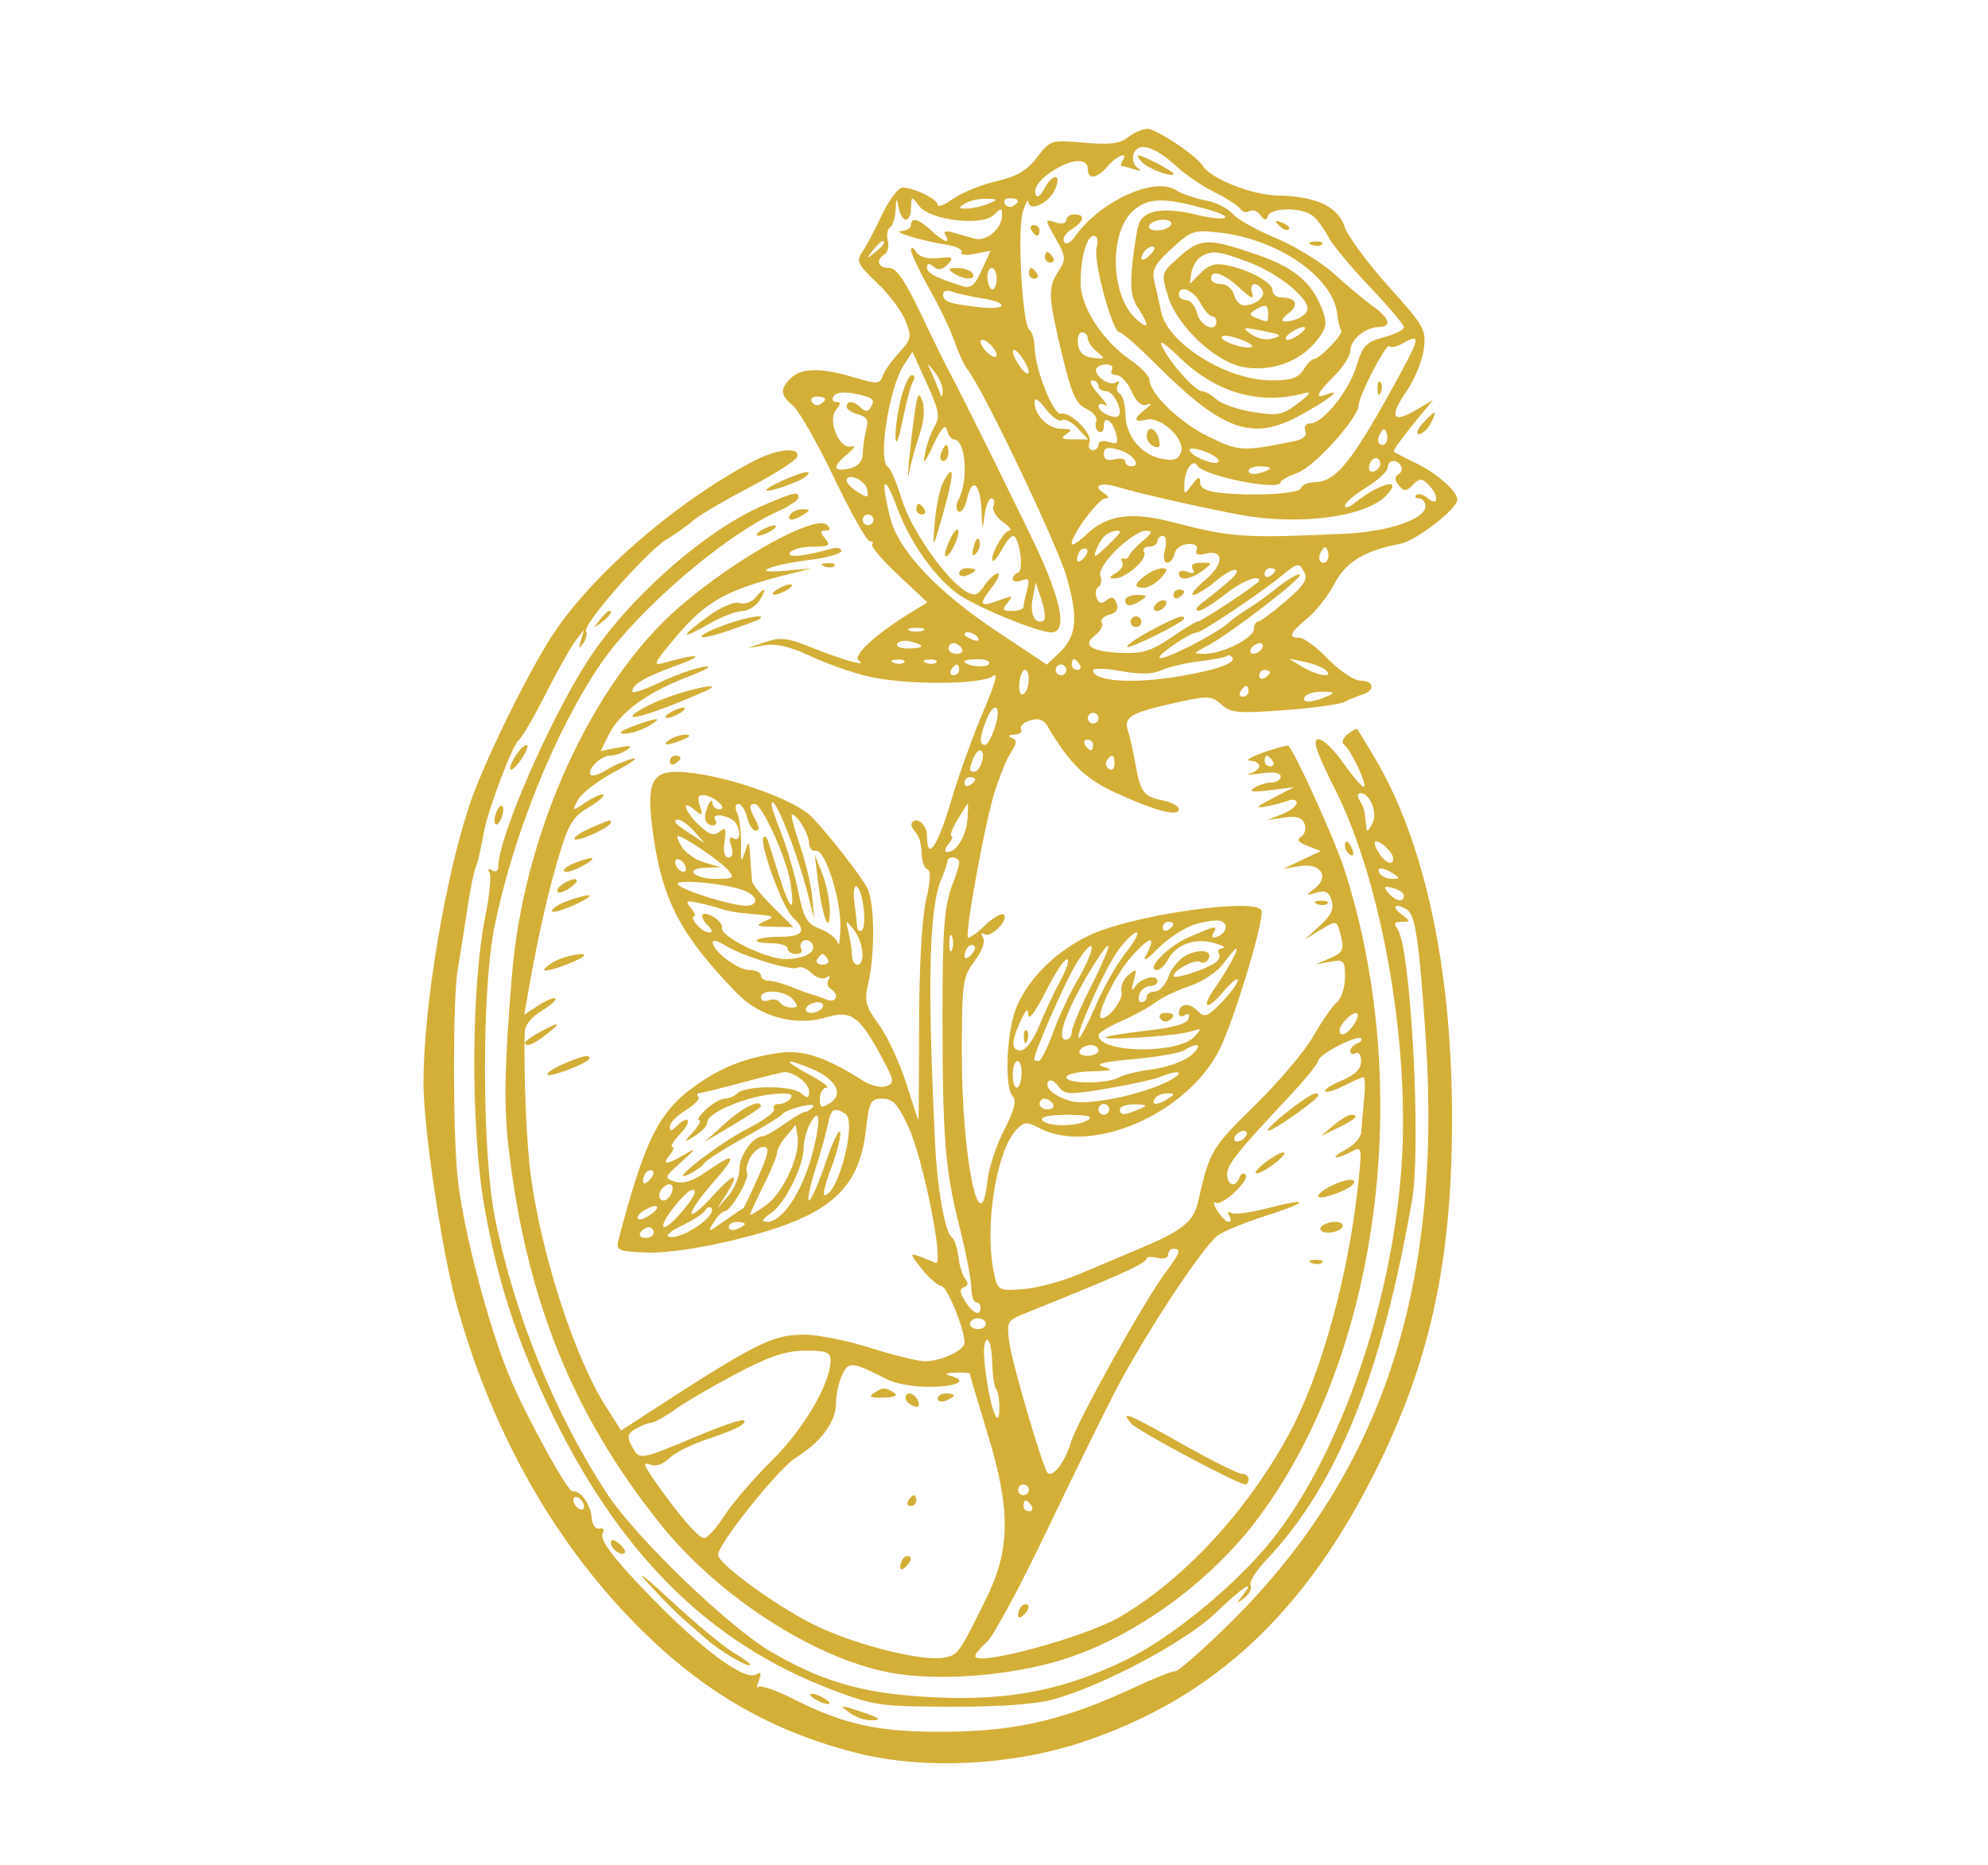 <svg xmlns="http://www.w3.org/2000/svg" width="371" height="348" viewBox="0 0 371 348" version="1.1">
	<path d="M 210.500 25.622 C 208.973 26.812, 207.028 27.050, 202.271 26.630 C 196.145 26.088, 196 26.134, 193.536 29.364 C 191.652 31.834, 189.758 32.943, 185.910 33.831 C 183.094 34.481, 179.487 35.941, 177.895 37.075 C 176.303 38.209, 175 38.728, 175 38.229 C 175 37.174, 170.584 35, 168.440 35 C 167.634 35, 165.866 37.362, 164.512 40.250 C 163.157 43.138, 161.490 46.267, 160.808 47.204 C 159.747 48.663, 160.149 49.455, 163.601 52.704 C 165.820 54.792, 168.230 57.984, 168.958 59.798 C 170.187 62.860, 170.104 63.289, 167.788 65.798 C 166.416 67.284, 165.030 69.252, 164.708 70.171 C 164.177 71.689, 163.692 71.711, 159.403 70.421 C 153.268 68.574, 149.521 68.622, 147.571 70.571 C 145.497 72.646, 145.589 73.668, 148.038 75.760 C 149.158 76.717, 152.606 82.787, 155.699 89.250 C 158.792 95.713, 161.775 101, 162.328 101 C 162.881 101, 163.071 101.263, 162.750 101.583 C 162.429 101.904, 164.620 104.471, 167.618 107.287 L 173.070 112.407 169.748 114.454 C 163.181 118.499, 159.017 122.387, 160.292 123.282 C 162.033 124.506, 157.428 123.213, 151.306 120.760 C 146.955 119.016, 145.576 118.861, 142.806 119.803 L 139.500 120.927 142.678 120.400 C 144.866 120.037, 147.538 120.669, 151.263 122.431 C 154.237 123.838, 159.107 125.549, 162.085 126.233 C 169.196 127.867, 183.348 127.786, 185.381 126.099 C 186.331 125.311, 185.621 127.842, 183.542 132.658 C 181.680 136.971, 178.922 144.643, 177.413 149.707 C 174.916 158.087, 173 160.819, 173 156 C 173 154, 171.281 152.385, 170.250 153.417 C 169.911 153.756, 170.166 154.566, 170.817 155.217 C 171.467 155.868, 172 157.623, 172 159.117 C 172 160.611, 172.468 161.989, 173.040 162.180 C 173.743 162.414, 173.669 164.305, 172.811 168.013 C 172.044 171.327, 171.533 180.530, 171.521 191.250 C 171.509 201.013, 171.450 209, 171.389 209 C 171.328 209, 170.298 205.893, 169.099 202.095 C 167.900 198.297, 165.623 193.400, 164.039 191.212 C 161.480 187.681, 161.258 186.802, 162.055 183.367 C 163.325 177.895, 163.210 168.266, 161.845 165.684 C 160.572 163.279, 154.639 155.692, 151.500 152.456 C 148.015 148.863, 133.714 144.081, 126.285 144.024 C 121.425 143.987, 120.545 146.465, 121.967 156.185 C 123.731 168.248, 127.225 174.762, 137.675 185.471 C 141.830 189.729, 148.516 191.525, 154.044 189.869 C 158.821 188.438, 160.298 189.457, 164.419 197.028 C 166.880 201.549, 166.972 202.074, 165.409 202.673 C 164.448 203.042, 162.539 202.603, 161.093 201.681 C 154.089 197.214, 149.816 195.801, 145.342 196.471 C 138.932 197.433, 134.732 199.084, 129.754 202.601 C 122.947 207.410, 120.279 212.778, 115.389 231.500 C 114.915 233.314, 115.407 233.520, 120.683 233.717 C 124.267 233.850, 130.660 232.917, 137.337 231.287 C 154.569 227.080, 160.309 222.228, 161.605 210.775 C 162.201 205.508, 162.472 205, 164.684 205 C 166.646 205, 167.581 206.028, 169.568 210.368 C 172.360 216.467, 176.303 236.349, 174.579 235.637 C 169.332 233.471, 169.394 233.445, 172.009 236.745 C 173.379 238.474, 175.020 239.914, 175.656 239.945 C 176.736 239.996, 180 247.941, 180 250.518 C 180 251.967, 175.675 254, 172.592 254 C 171.319 254, 166.733 252.875, 162.401 251.500 C 158.069 250.125, 152.494 249.015, 150.012 249.034 C 144.073 249.079, 141.104 250.573, 120.859 263.713 L 115.909 266.926 112.947 262.256 C 107.259 253.287, 101.109 234.341, 99.068 219.500 C 98.256 213.595, 97.688 200.052, 97.934 192.466 C 97.972 191.299, 99.310 189.657, 101.069 188.618 C 102.757 187.621, 103.921 186.588, 103.656 186.323 C 103.391 186.057, 101.975 186.625, 100.511 187.585 L 97.847 189.330 98.522 185.415 C 100.193 175.724, 102.160 166.933, 104.185 160.105 C 106.043 153.840, 106.890 152.408, 109.731 150.731 C 111.576 149.643, 112.880 148.547, 112.629 148.296 C 112.379 148.045, 110.942 148.647, 109.438 149.633 C 106.705 151.424, 106.703 151.423, 107.887 149.210 C 108.539 147.992, 111.644 145.634, 114.786 143.970 C 117.929 142.306, 119.375 141.229, 118 141.577 C 116.625 141.924, 114.448 142.872, 113.163 143.684 C 111.878 144.496, 110.576 144.910, 110.271 144.604 C 109.384 143.717, 112.086 141.001, 113.872 140.985 C 114.768 140.976, 116.175 140.499, 117 139.924 C 118.118 139.145, 117.683 139.039, 115.292 139.510 L 112.083 140.141 113.619 137.062 C 115.676 132.938, 120.718 129.244, 128.268 126.330 C 132.017 124.883, 133.237 124.122, 131.330 124.421 C 129.587 124.694, 125.874 126.021, 123.080 127.369 C 120.286 128.717, 118 129.465, 118 129.032 C 118 127.676, 120.296 126.339, 126.500 124.084 C 131.897 122.123, 130.365 121.860, 124.006 123.656 C 121.740 124.296, 121.905 123.891, 125.807 119.230 C 131.751 112.131, 135.399 110.084, 147.500 107.056 L 151.500 106.056 146.500 106.508 C 139.629 107.131, 143.643 105.394, 151.250 104.453 C 154.412 104.062, 157 103.319, 157 102.803 C 157 102.287, 156.213 102.087, 155.250 102.358 C 149.942 103.852, 146.786 104.155, 147.434 103.107 C 147.810 102.498, 149.722 102, 151.681 102 C 154.736 102, 155.067 101.786, 154 100.500 C 153 99.295, 153.015 99, 154.078 99 C 154.979 99, 155.074 98.674, 154.377 97.977 C 152.265 95.865, 137.538 103.999, 126.903 113.152 C 110.501 127.270, 97.725 155.308, 95.534 182 C 94.125 199.160, 93.995 206.448, 94.954 214.518 C 98.295 242.630, 106.848 263.818, 123.070 284.171 C 133.858 297.707, 151.562 309.252, 165.816 312.047 C 174.744 313.798, 188.617 312.758, 198.578 309.590 C 211.985 305.327, 226.061 295.058, 234.969 283.042 C 257.482 252.673, 264.019 202.764, 250.822 162 C 249.154 156.848, 241.828 140.682, 240.480 139.180 C 240.322 139.004, 238.237 139.545, 235.846 140.382 C 233.456 141.219, 232.287 141.926, 233.250 141.952 C 234.213 141.979, 235 142.417, 235 142.927 C 235 143.436, 234.213 144.079, 233.250 144.355 C 232.287 144.631, 233.188 144.613, 235.250 144.317 C 237.657 143.971, 239 144.175, 239 144.889 C 239 145.500, 238.213 146.007, 237.250 146.015 C 236.287 146.024, 234.825 146.480, 234 147.030 C 232.943 147.733, 233.829 147.858, 237 147.450 L 241.500 146.873 237.500 148.943 C 234.390 150.553, 234.091 150.902, 236.157 150.511 C 237.619 150.235, 239.531 149.733, 240.407 149.397 C 241.283 149.061, 242 149.247, 242 149.810 C 242 150.373, 240.762 151.325, 239.250 151.926 L 236.500 153.020 239.660 152.553 C 241.955 152.214, 242.990 152.531, 243.443 153.713 C 243.787 154.608, 243.501 155.690, 242.808 156.119 C 241.920 156.668, 242.278 157.179, 244.024 157.852 L 246.500 158.806 243 160.456 L 239.500 162.106 242.660 161.596 C 246.517 160.974, 248.178 163.630, 245.304 165.827 C 243.622 167.114, 243.646 167.163, 245.669 166.562 C 247.317 166.071, 247.999 166.421, 248.506 168.018 C 248.998 169.569, 248.430 170.797, 246.336 172.711 L 243.500 175.303 246.337 173.572 C 249.551 171.610, 249.501 171.591, 250.332 175.066 C 250.840 177.192, 250.478 177.833, 248.223 178.795 L 245.500 179.956 248.250 179.459 C 250.808 178.997, 251 179.199, 251 182.359 C 251 184.227, 250.328 186.313, 249.506 186.995 C 248.685 187.677, 246.691 190.544, 245.075 193.367 C 243.459 196.190, 238.509 202.040, 234.076 206.366 C 226.107 214.142, 225.705 214.827, 223.573 224.283 C 222.763 227.874, 220.656 229.612, 213.404 232.671 C 210.157 234.041, 204.800 236.305, 201.500 237.703 C 198.200 239.100, 193.407 240.385, 190.849 240.558 C 186.216 240.870, 186.196 240.857, 185.432 237.186 C 183.719 228.942, 185.913 214.963, 189.552 210.943 C 191.091 209.242, 191.497 209.206, 194.072 210.537 C 203.758 215.546, 221.519 207.802, 227.525 195.952 C 230.328 190.419, 236.157 171.064, 235.393 169.826 C 233.949 167.490, 211.505 170.732, 203.500 174.433 C 197.425 177.242, 192.321 182.136, 189.871 187.500 C 187.857 191.908, 187.321 202.921, 189.037 204.637 C 189.753 205.353, 189.252 207.258, 187.419 210.790 C 185.959 213.604, 184.535 217.943, 184.255 220.433 C 182.889 232.548, 179.500 215.844, 179.500 197 C 179.500 183.304, 179.631 182.325, 181.868 179.345 C 183.269 177.478, 183.920 175.680, 183.463 174.941 C 183 174.191, 183.099 173.943, 183.712 174.322 C 184.928 175.074, 188.307 171.641, 187.322 170.655 C 186.946 170.279, 185.375 171.183, 183.830 172.663 C 182.285 174.143, 180.850 175.162, 180.640 174.927 C 180.033 174.246, 183.712 154.033, 185.527 148.078 C 186.436 145.095, 187.837 141.653, 188.640 140.427 C 189.811 138.639, 189.843 138.097, 188.800 137.679 C 187.987 137.353, 188.177 137.128, 189.309 137.079 C 190.304 137.036, 190.860 136.582, 190.544 136.072 C 190.229 135.562, 190.974 134.826, 192.199 134.437 C 193.787 133.933, 194.725 134.231, 195.463 135.475 C 199.690 142.593, 202.514 145.341, 208.317 147.982 C 215.699 151.341, 220 152.450, 220 150.994 C 220 150.420, 218.641 149.678, 216.979 149.346 C 213.412 148.632, 212.853 147.882, 211.896 142.537 C 211.498 140.316, 210.860 137.500, 210.477 136.278 C 209.671 133.704, 211.070 132.939, 220.246 130.937 C 225.421 129.807, 226.187 129.859, 227.959 131.463 C 229.691 133.030, 231.091 133.156, 239.648 132.514 C 244.996 132.114, 250.075 131.417, 250.935 130.966 C 251.796 130.515, 253.287 129.902, 254.250 129.604 C 256.699 128.847, 256.438 127, 253.883 127 C 252.719 127, 250.019 125.200, 247.884 123 C 245.749 120.800, 243.327 119, 242.501 119 C 240.296 119, 240.642 118.172, 244.044 115.310 C 245.718 113.901, 247.976 111.008, 249.061 108.880 C 251.087 104.909, 254.736 102.703, 261.327 101.467 C 264.288 100.911, 272.048 94.872, 271.967 93.187 C 271.892 91.649, 268.211 88.383, 264.474 86.540 C 262.288 85.462, 260.324 84.461, 260.109 84.315 C 259.894 84.170, 261.455 81.931, 263.578 79.339 L 267.439 74.628 264.250 76.511 C 259.870 79.099, 259.178 77.793, 262.437 73.091 C 263.940 70.921, 265.407 67.385, 265.696 65.232 C 266.194 61.514, 265.863 60.920, 259.106 53.409 C 255.193 49.059, 251.524 44.084, 250.952 42.353 C 249.689 38.528, 245.662 36.626, 238.545 36.494 C 233.665 36.403, 225.964 33.369, 224.468 30.948 C 223.279 29.024, 215.746 23.999, 214.100 24.032 C 213.220 24.049, 211.600 24.765, 210.500 25.622 M 211.585 28.640 C 211.223 29.582, 211.505 30.752, 212.216 31.264 C 213.120 31.915, 212.958 32.013, 211.668 31.594 C 210.661 31.267, 209.622 31, 209.359 31 C 209.097 31, 209.160 30.550, 209.500 30 C 210.621 28.186, 208.479 28.960, 206.732 31 C 204.704 33.369, 203 33.597, 203 31.500 C 203 29.709, 200.691 29.560, 197.705 31.158 C 194.522 32.861, 192.784 34.852, 193.252 36.256 C 193.504 37.011, 194.135 36.617, 194.868 35.247 C 196.502 32.193, 198.257 32.342, 196.857 35.415 C 195.693 37.970, 192.060 39.617, 191.914 37.656 C 191.867 37.020, 191.404 37.850, 190.885 39.500 C 189.802 42.945, 190.799 60.758, 192.120 61.574 C 192.604 61.873, 193.035 63.329, 193.078 64.809 C 193.198 69.006, 196.596 77.537, 198.015 77.204 C 199.838 76.776, 203.951 80.964, 203.321 82.606 C 203.027 83.373, 203.284 84, 203.893 84 C 204.502 84, 205 83.520, 205 82.933 C 205 82.336, 205.845 82.133, 206.917 82.474 C 208.474 82.968, 208.733 82.695, 208.296 81.026 C 207.616 78.425, 206 77.352, 206 79.500 C 206 80.390, 205.570 80.852, 205.044 80.527 C 204.518 80.202, 204.310 79.356, 204.582 78.646 C 204.855 77.937, 204.020 76.875, 202.729 76.286 C 200.808 75.411, 199.982 73.560, 198.190 66.117 C 195.587 55.302, 195.519 53.664, 197.544 50.573 C 198.963 48.408, 198.920 47.919, 197.019 44.533 C 194.954 40.857, 194.954 40.851, 196.975 41.492 C 198.145 41.863, 199 41.684, 199 41.067 C 199 40.480, 199.675 40, 200.500 40 C 202.612 40, 202.363 41.292, 199.961 42.792 C 198.840 43.492, 198.212 44.534, 198.566 45.106 C 198.954 45.735, 199.759 45.361, 200.600 44.161 C 205.171 37.634, 215.329 32.927, 219.396 35.451 C 220.553 36.169, 223.075 37.045, 225 37.398 C 226.925 37.751, 229.175 38.861, 230 39.865 C 230.825 40.869, 234.466 42.922, 238.090 44.427 C 241.715 45.933, 246.658 48.972, 249.075 51.181 C 251.492 53.391, 254.714 56.084, 256.235 57.167 C 259.392 59.415, 259.805 60.985, 257.250 61.032 C 254.778 61.077, 252 63.408, 252 65.437 C 252 66.381, 250.650 68.504, 249 70.154 C 245.580 73.574, 245.237 74.504, 247.750 73.548 C 250.668 72.437, 247.918 74.585, 242.808 77.408 C 233.727 82.424, 228.274 80.510, 215.628 67.870 C 212.398 64.641, 209.380 62, 208.920 62 C 207.597 62, 203.997 48.727, 204.647 46.243 C 204.991 44.925, 204.781 44, 204.136 44 C 202.773 44, 201.579 48.354, 201.666 53.007 C 201.747 57.358, 205.818 63.616, 210.801 67.048 C 212.835 68.450, 214.500 70.137, 214.500 70.798 C 214.500 73.380, 220.103 78.816, 225.472 81.443 C 231.186 84.238, 231.759 84.272, 241.321 82.371 C 243.209 81.995, 243.963 81.346, 243.602 80.405 C 243.288 79.588, 243.683 79, 244.545 79 C 246.891 79, 251.771 72.906, 253.171 68.228 C 254.281 64.518, 254.947 63.822, 258.225 62.939 C 260.301 62.380, 262 61.538, 262 61.068 C 262 60.598, 259.127 57.196, 255.616 53.508 C 252.105 49.820, 248.617 45.609, 247.866 44.151 C 247.115 42.693, 245.825 40.952, 245 40.282 C 243.027 38.680, 237.306 38.658, 236.659 40.250 C 236.267 41.217, 235.934 41.188, 235.188 40.122 C 234.658 39.364, 233.754 39.034, 233.181 39.388 C 232.607 39.743, 231.852 39.569, 231.501 39.002 C 231.151 38.435, 228.982 37.029, 226.682 35.878 C 224.382 34.726, 221.150 32.533, 219.500 31.003 C 215.542 27.333, 212.441 26.407, 211.585 28.640 M 213.179 30.319 C 214.438 31.576, 219 33.232, 219 32.432 C 219 31.971, 213.354 29, 212.478 29 C 212.137 29, 212.452 29.594, 213.179 30.319 M 167.136 39.191 C 167.061 40.671, 166.592 42.134, 166.094 42.442 C 165.596 42.750, 165.410 43.851, 165.681 44.888 C 165.952 45.926, 165.685 47.077, 165.087 47.446 C 163.356 48.516, 163.826 50, 165.895 50 C 167.294 50, 168.877 52.290, 171.945 58.750 C 174.230 63.563, 176.606 68.400, 177.225 69.500 C 178.938 72.545, 192.504 100.023, 194.259 104 C 198.336 113.245, 198.986 118, 196.172 118 C 193.719 118, 182.166 113.254, 178.820 110.872 C 174.436 107.750, 169.829 101.213, 167.391 94.653 C 164.951 88.087, 164.260 89.174, 166.136 96.625 C 167.687 102.785, 174.792 110.326, 186.196 117.916 L 195.358 124.013 197.627 121.881 C 200.926 118.782, 201.274 115.362, 199.071 107.706 C 197.315 101.604, 183.536 72.738, 180.594 69 C 179.945 68.175, 178.833 65.789, 178.124 63.699 C 177.414 61.608, 175.296 57.177, 173.417 53.853 C 171.538 50.528, 170.007 47.289, 170.015 46.654 C 170.024 46.014, 170.451 46.165, 170.975 46.994 C 171.575 47.943, 173.070 48.366, 175.081 48.155 C 177.836 47.866, 178.067 48.015, 176.872 49.312 C 175.908 50.357, 175.128 50.495, 174.250 49.777 C 173.382 49.068, 173 49.106, 173 49.902 C 173 50.976, 174.635 51.842, 179.541 53.368 C 181.186 53.879, 181.900 53.301, 183.219 50.390 L 184.856 46.779 181.878 47.374 C 180.241 47.702, 179.144 47.575, 179.442 47.093 C 179.740 46.611, 178.525 45.979, 176.742 45.688 C 171.728 44.870, 166.298 43.217, 168.250 43.102 C 169.213 43.046, 170 42.550, 170 42 C 170 40.438, 171.426 40.816, 173.770 43 C 176.109 45.180, 177.522 45.653, 176.434 43.893 C 175.978 43.156, 176.461 42.989, 177.875 43.393 C 179.044 43.727, 180.853 44.240, 181.895 44.534 C 184.060 45.144, 187 42.656, 187 40.214 C 187 38.747, 186.838 38.733, 185.485 40.087 C 183.306 42.265, 173.557 41.120, 171.537 38.448 C 170.098 36.546, 170.063 36.553, 170.032 38.750 C 170.014 39.987, 169.581 41, 169.070 41 C 168.558 41, 167.944 39.987, 167.706 38.750 C 167.326 36.779, 167.255 36.834, 167.136 39.191 M 180 38 C 178.762 38.800, 178.849 38.960, 180.500 38.914 C 181.600 38.884, 183.400 38.473, 184.500 38 C 186.332 37.213, 186.290 37.136, 184 37.086 C 182.625 37.055, 180.825 37.467, 180 38 M 187.510 38.016 C 187.856 38.575, 188.557 38.774, 189.069 38.457 C 190.456 37.600, 190.198 37, 188.441 37 C 187.584 37, 187.165 37.457, 187.510 38.016 M 211.842 38.996 C 206.937 42.754, 207.055 55.024, 212.038 59.534 C 214.428 61.698, 214.567 60.795, 212.361 57.429 C 211.102 55.507, 210.863 53.586, 211.328 49.131 C 211.662 45.943, 212.224 42.580, 212.577 41.659 C 213.515 39.216, 217.264 38.624, 223.036 40.009 C 229.002 41.440, 230.951 40.642, 225.344 39.064 C 217.524 36.864, 214.644 36.849, 211.842 38.996 M 214.500 42 C 214.160 42.550, 214.782 43, 215.882 43 C 216.982 43, 218.160 42.550, 218.500 42 C 218.840 41.450, 218.218 41, 217.118 41 C 216.018 41, 214.840 41.450, 214.500 42 M 238.733 42.124 C 239.412 42.808, 240.219 43.115, 240.526 42.807 C 240.834 42.499, 240.279 41.940, 239.293 41.564 C 237.868 41.022, 237.753 41.136, 238.733 42.124 M 192.500 43 C 192.840 43.550, 193.316 44, 193.559 44 C 193.802 44, 194 43.550, 194 43 C 194 42.450, 193.523 42, 192.941 42 C 192.359 42, 192.160 42.450, 192.500 43 M 218.638 46.400 C 215.425 49.375, 214.887 50.415, 215.437 52.604 C 215.800 54.050, 216.357 56.534, 216.675 58.124 C 217.862 64.062, 228.867 70.939, 237.242 70.978 C 240.915 70.995, 242.264 70.550, 243.232 69 C 243.919 67.900, 244.802 67, 245.195 67 C 246.264 67, 250.862 62.195, 250.316 61.649 C 250.056 61.389, 249.717 60.025, 249.562 58.617 C 248.807 51.739, 238.575 44.649, 227.607 43.404 C 222.785 42.857, 222.284 43.024, 218.638 46.400 M 162.872 46.750 C 161.629 48.336, 161.664 48.371, 163.250 47.128 C 164.916 45.821, 165.445 45, 164.622 45 C 164.415 45, 163.627 45.788, 162.872 46.750 M 220.015 47.986 C 216.700 50.946, 216.682 51.010, 217.964 55.236 C 219.674 60.876, 226.882 67.635, 232.131 68.522 C 237.155 69.371, 242.338 67.576, 245.412 63.923 C 247.475 61.470, 247.729 60.522, 246.933 58.239 C 245.048 52.838, 241.731 49.970, 234.500 47.488 C 225.407 44.366, 224.016 44.414, 220.015 47.986 M 244.813 45.683 C 245.534 45.972, 246.397 45.936, 246.729 45.604 C 247.061 45.272, 246.471 45.036, 245.417 45.079 C 244.252 45.127, 244.015 45.364, 244.813 45.683 M 213.459 47.067 C 212.433 48.727, 213.354 48.957, 214.789 47.399 C 215.499 46.630, 215.638 46, 215.098 46 C 214.559 46, 213.821 46.480, 213.459 47.067 M 195 48 C 195 48.550, 195.477 49, 196.059 49 C 196.641 49, 196.840 48.550, 196.500 48 C 196.160 47.450, 195.684 47, 195.441 47 C 195.198 47, 195 47.450, 195 48 M 224.074 47.933 C 223.290 48.429, 222.506 49.769, 222.331 50.910 L 222.015 52.985 224.073 50.927 C 225.640 49.360, 226.845 49.027, 229.133 49.529 C 233.429 50.473, 237.500 52.762, 237.503 54.236 C 237.504 54.931, 238.260 55.506, 239.182 55.513 C 241.912 55.534, 242.492 56.916, 240.427 58.479 C 239.367 59.280, 239.026 59.951, 239.668 59.968 C 241.788 60.026, 244 58.806, 244 57.580 C 244 55.401, 238.411 50.964, 233.147 48.964 C 227.374 46.770, 226.134 46.629, 224.074 47.933 M 178 51 C 179.970 52.273, 182.287 52.273, 181.500 51 C 181.160 50.450, 179.896 50.007, 178.691 50.015 C 176.910 50.028, 176.781 50.212, 178 51 M 184.275 52 C 184.358 53.100, 184.780 54, 185.213 54 C 185.646 54, 186 53.100, 186 52 C 186 50.900, 185.578 50, 185.062 50 C 184.546 50, 184.192 50.900, 184.275 52 M 192 51 C 192 51.550, 192.477 52, 193.059 52 C 193.641 52, 193.840 51.550, 193.500 51 C 193.160 50.450, 192.684 50, 192.441 50 C 192.198 50, 192 50.450, 192 51 M 226 52 C 226 52.550, 226.848 53, 227.883 53 C 228.926 53, 230 53.893, 230.290 55 C 230.577 56.100, 231.417 56.993, 232.156 56.985 C 234.347 56.960, 236.309 55.308, 235.569 54.112 C 234.469 52.333, 233.002 52.830, 233.686 54.750 C 234.116 55.960, 233.396 55.652, 231.350 53.750 C 228.342 50.955, 226 50.189, 226 52 M 176 54.924 C 176 56.280, 177.115 56.677, 182.750 57.323 C 188.088 57.934, 188.379 56.476, 183.087 55.630 C 180.936 55.286, 178.461 54.730, 177.587 54.395 C 176.710 54.059, 176 54.295, 176 54.924 M 220 55 C 220 55.550, 220.626 56, 221.392 56 C 222.157 56, 223.066 57.125, 223.411 58.500 C 224.006 60.871, 227 62.122, 227 60 C 227 59.450, 226.626 59, 226.169 59 C 225.712 59, 224.736 57.875, 224 56.500 C 222.686 54.044, 220 53.037, 220 55 M 234.166 57.876 C 233.102 58.551, 233.169 58.851, 234.498 59.361 C 236.705 60.208, 236.667 60.223, 236.667 58.500 C 236.667 56.802, 236.088 56.658, 234.166 57.876 M 233.455 62.343 C 234.493 63.102, 236.183 63.503, 237.211 63.235 C 239.558 62.621, 239.319 62.444, 235.034 61.625 C 231.915 61.030, 231.757 61.102, 233.455 62.343 M 241.029 61.961 C 240.220 62.473, 239.771 63.104, 240.031 63.364 C 240.290 63.624, 241.376 63.198, 242.443 62.418 C 244.576 60.858, 243.383 60.472, 241.029 61.961 M 201.180 64.250 C 201.401 65.801, 202.277 66.587, 204 66.779 C 206.295 67.036, 206.356 66.945, 204.750 65.669 C 203.787 64.905, 203 63.767, 203 63.140 C 203 62.513, 202.519 62, 201.930 62 C 201.342 62, 201.005 63.013, 201.180 64.250 M 228 62.944 C 228 63.860, 232.966 65.367, 233.669 64.664 C 233.907 64.426, 232.729 63.753, 231.051 63.168 C 229.373 62.583, 228 62.482, 228 62.944 M 183 63.755 C 183 64.305, 183.675 65.315, 184.500 66 C 185.337 66.694, 186 66.803, 186 66.245 C 186 65.695, 185.325 64.685, 184.500 64 C 183.663 63.306, 183 63.197, 183 63.755 M 216.980 64.871 C 218.622 68.062, 223.091 73, 224.337 73 C 224.890 73, 226.108 73.693, 227.044 74.540 C 227.980 75.387, 231.056 76.446, 233.880 76.892 C 238.473 77.618, 239.355 77.445, 242.257 75.249 C 244.404 73.624, 244.824 72.980, 243.500 73.344 C 235.118 75.647, 227.045 73.353, 220.130 66.703 C 217.077 63.767, 216.127 63.214, 216.980 64.871 M 261.675 64.122 C 260.671 64.706, 259.593 64.926, 259.278 64.612 C 258.674 64.007, 253.649 73.680, 253.538 75.660 C 253.402 78.087, 245.364 87, 242.250 88.175 C 240.463 88.850, 239 89.649, 239.001 89.951 C 239.003 91.709, 224.655 88.869, 223.417 86.866 C 222.561 85.480, 221.037 87.749, 221.015 90.441 C 221 92.363, 221.015 92.363, 222.468 90.441 C 223.630 88.905, 223.943 88.823, 223.968 90.046 C 223.990 91.091, 225.214 91.712, 227.750 91.965 C 234.406 92.630, 242.452 92.145, 242.814 91.058 C 243.008 90.476, 244.142 89.986, 245.333 89.968 C 249.440 89.908, 252.468 86.047, 261.582 69.250 C 264.999 62.951, 265.013 62.181, 261.675 64.122 M 189.032 65.559 C 189.014 66.141, 189.661 67.491, 190.468 68.559 C 191.276 69.626, 191.951 70.024, 191.968 69.441 C 191.986 68.859, 191.339 67.509, 190.532 66.441 C 189.724 65.374, 189.049 64.976, 189.032 65.559 M 168.696 68.071 C 165.864 72.413, 163.735 86.282, 165.764 87.167 C 166.185 87.350, 167.339 90.106, 168.329 93.291 C 170.093 98.970, 176.527 108.133, 180.343 110.404 C 181.846 111.297, 182.469 111.084, 183.715 109.250 C 184.556 108.013, 185.672 107, 186.195 107 C 186.717 107, 186.206 108.194, 185.059 109.653 C 182.529 112.868, 182.851 113.387, 186.510 111.996 C 188.963 111.064, 189.145 111.120, 188.026 112.468 C 186.953 113.762, 187.085 114, 188.878 114 C 190.045 114, 191.006 113.662, 191.014 113.250 C 191.021 112.838, 191.318 111.412, 191.674 110.081 C 192.203 108.107, 192.017 107.780, 190.661 108.300 C 189.747 108.650, 189 108.539, 189 108.052 C 189 107.565, 189.461 107.013, 190.023 106.826 C 191.146 106.451, 190.220 100, 189.044 100 C 188.656 100, 187.736 101.124, 187.001 102.498 C 186.265 103.873, 185.497 104.831, 185.294 104.628 C 184.605 103.938, 187.315 99, 188.383 99 C 188.967 99, 188.415 98.278, 187.155 97.396 C 185.891 96.511, 185.106 95.167, 185.401 94.396 C 185.696 93.628, 185.530 93, 185.032 93 C 184.534 93, 183.945 94.463, 183.723 96.250 C 183.369 99.109, 183.301 98.996, 183.160 95.309 C 182.965 90.212, 181.409 88.861, 180.500 93 C 180.135 94.660, 179.423 95.761, 178.916 95.448 C 178.364 95.107, 178.356 94.201, 178.895 93.189 C 180.812 89.595, 180.208 82, 178.006 82 C 177.533 82, 176.959 81.213, 176.730 80.250 C 176.436 79.020, 175.681 79.837, 174.186 83 C 172.506 86.556, 172.183 86.871, 172.649 84.500 C 172.973 82.850, 173.784 80.600, 174.452 79.500 C 175.466 77.830, 175.222 76.521, 172.973 71.571 L 170.281 65.642 168.696 68.071 M 173.810 69.500 C 174.316 70.600, 174.980 72.175, 175.286 73 C 175.766 74.296, 175.853 74.288, 175.921 72.941 C 175.964 72.084, 175.300 70.509, 174.445 69.441 C 172.915 67.531, 172.904 67.532, 173.810 69.500 M 204.714 68.619 C 203.711 69.622, 206.876 72.195, 208.147 71.409 C 208.843 70.979, 209.040 71.126, 208.638 71.776 C 208.269 72.373, 208.425 73.144, 208.984 73.490 C 209.543 73.835, 210.015 75.554, 210.033 77.309 C 210.075 81.310, 212.942 84.838, 216.773 85.605 C 219.018 86.054, 219.874 85.772, 220.396 84.411 C 221.309 82.030, 216.625 77.603, 213.936 78.307 C 211.529 78.936, 211.454 78.146, 213.750 76.358 C 214.966 75.411, 215.042 75.152, 213.999 75.509 C 213.023 75.843, 212.032 74.970, 211.165 73.011 C 210.432 71.355, 209.169 70, 208.357 70 C 207.546 70, 207.160 69.550, 207.500 69 C 208.165 67.924, 205.741 67.593, 204.714 68.619 M 168.119 74.443 C 167.503 76.886, 167.054 80.149, 167.119 81.693 C 167.190 83.350, 167.734 82.014, 168.447 78.433 C 169.111 75.097, 169.984 71.834, 170.387 71.183 C 170.789 70.533, 170.695 70, 170.178 70 C 169.661 70, 168.734 71.999, 168.119 74.443 M 205.076 73.661 C 206.409 75.125, 206.938 75.998, 206.250 75.602 C 205.563 75.206, 205 75.310, 205 75.834 C 205 76.884, 208.021 78.312, 208.734 77.599 C 209.654 76.680, 207.812 73, 206.433 73 C 205.645 73, 205 72.550, 205 72 C 205 71.450, 204.472 71, 203.826 71 C 203.180 71, 203.742 72.198, 205.076 73.661 M 257.079 72.583 C 257.127 73.748, 257.364 73.985, 257.683 73.188 C 257.972 72.466, 257.936 71.603, 257.604 71.271 C 257.272 70.939, 257.036 71.529, 257.079 72.583 M 155.562 73.899 C 155.188 74.505, 155.414 75, 156.063 75 C 156.955 75, 156.945 75.361, 156.025 76.470 C 154.344 78.495, 156.701 84.003, 158.947 83.300 C 159.801 83.033, 159.382 83.725, 158.015 84.839 C 155.199 87.133, 155.530 88.197, 158.794 87.344 C 160.192 86.978, 161.005 85.986, 161.014 84.633 C 161.021 83.460, 161.306 81.461, 161.646 80.191 C 162.127 78.392, 161.793 77.759, 160.132 77.324 C 158.959 77.018, 158 76.369, 158 75.883 C 158 74.670, 159.374 74.774, 160.687 76.087 C 161.470 76.870, 161.974 76.851, 162.487 76.021 C 163.419 74.513, 162.968 74.144, 159.298 73.410 C 157.502 73.050, 155.962 73.252, 155.562 73.899 M 170.625 77.547 C 169.774 83.734, 169.093 91.370, 169.693 88 C 169.938 86.625, 170.772 83.600, 171.547 81.279 C 172.429 78.637, 172.648 76.222, 172.131 74.826 C 171.446 72.972, 171.191 73.433, 170.625 77.547 M 151.510 75.016 C 151.856 75.575, 152.557 75.774, 153.069 75.457 C 154.456 74.600, 154.198 74, 152.441 74 C 151.584 74, 151.165 74.457, 151.510 75.016 M 193.063 75 C 193.064 77.500, 195.578 79.999, 198.110 80.015 C 200.020 80.028, 200.199 80.225, 199 81 C 197.834 81.754, 198.121 81.973, 200.289 81.985 L 203.078 82 201.116 79.894 C 200.036 78.735, 198.708 78.062, 198.164 78.399 C 197.620 78.735, 196.249 77.770, 195.119 76.255 C 193.850 74.554, 193.063 74.074, 193.063 75 M 265.500 79 C 264.505 80.100, 264.194 81, 264.810 81 C 265.426 81, 266.411 80.100, 267 79 C 267.589 77.900, 267.899 77, 267.690 77 C 267.481 77, 266.495 77.900, 265.500 79 M 214 81.393 C 214 82.159, 214.624 83.025, 215.387 83.318 C 216.360 83.692, 216.623 83.276, 216.270 81.925 C 215.691 79.711, 214 79.315, 214 81.393 M 257.583 80.866 C 257.152 81.563, 257.070 82.403, 257.400 82.733 C 258.295 83.628, 259.271 82.312, 258.787 80.862 C 258.449 79.846, 258.213 79.846, 257.583 80.866 M 175.638 84.500 C 175.322 85.325, 175.499 86, 176.031 86 C 176.564 86, 177 85.325, 177 84.500 C 177 83.675, 176.823 83, 176.607 83 C 176.391 83, 175.955 83.675, 175.638 84.500 M 206 84.703 C 206 85.741, 206.644 86.065, 208 85.710 C 209.100 85.423, 210 85.595, 210 86.094 C 210 86.592, 210.488 87, 211.083 87 C 213.186 87, 211.334 84.600, 208.685 83.891 C 206.629 83.341, 206 83.531, 206 84.703 M 222 83.926 C 222 85.045, 226.852 87.049, 227.402 86.158 C 227.663 85.737, 226.554 84.893, 224.938 84.283 C 223.322 83.673, 222 83.512, 222 83.926 M 140.485 86.114 C 125.558 94.032, 109.635 107.999, 102.525 119.410 C 97.605 127.307, 90.021 142.979, 87.608 150.236 C 82.990 164.126, 79.047 187.899, 79.024 202 C 79.010 210.233, 82.409 233.187, 85.094 243 C 91.402 266.050, 102.501 286.226, 117.482 301.876 C 130.113 315.072, 143.304 322.908, 159.969 327.115 C 172.421 330.259, 188.775 329.460, 202 325.061 C 226.728 316.837, 244.003 300.600, 257.452 272.942 C 267.303 252.683, 271.154 233.936, 270.972 207.110 C 270.789 179.976, 265.747 156.946, 256.607 141.500 C 254.980 138.750, 253.513 136.323, 253.348 136.107 C 253.183 135.892, 252.341 136.302, 251.477 137.019 C 250.613 137.737, 250.299 138.588, 250.781 138.912 C 251.988 139.722, 255.113 146.221, 254.561 146.772 C 254.315 147.018, 252.651 145.145, 250.864 142.610 C 247.286 137.534, 244.388 136.260, 245.987 140.466 C 246.503 141.822, 247.886 144.816, 249.061 147.119 C 257.471 163.604, 262.813 192.500, 261.680 215.380 C 260.381 241.599, 250.329 271.261, 237.232 287.517 C 230.646 295.693, 218.873 305.392, 210.500 309.541 C 199.023 315.229, 188.728 317.322, 175.070 316.745 C 161.728 316.181, 153.963 314.065, 144 308.276 C 136.003 303.630, 118.737 286.997, 113.257 278.660 C 103.575 263.930, 95.955 245.164, 92.361 227.196 C 89.930 215.039, 89.875 184.849, 92.263 173 C 95.689 156.002, 103.581 136.419, 112.011 124 C 118.751 114.069, 135.068 99.978, 145.031 95.486 C 147.214 94.502, 149 93.315, 149 92.848 C 149 91.634, 148.467 91.748, 142.685 94.194 C 131.700 98.841, 117.238 111.601, 109.660 123.331 C 102.516 134.390, 93 156.290, 93 161.673 C 93 162.511, 92.515 162.818, 91.845 162.405 C 91.164 161.983, 90.961 162.128, 91.350 162.758 C 91.713 163.344, 91.385 166.901, 90.622 170.662 C 87.884 184.154, 87.800 210.671, 90.448 225.500 C 92.823 238.797, 96.191 249.314, 102.095 261.867 C 115.038 289.384, 131.963 306.419, 155.120 315.235 C 163.068 318.261, 164.222 318.427, 177.500 318.463 C 186.423 318.486, 193.313 318, 196.500 317.122 C 205.786 314.562, 221.183 306.383, 226.774 301.040 C 232.039 296.008, 234.468 294.441, 231.872 297.750 C 230.630 299.334, 230.665 299.370, 232.239 298.137 C 233.195 297.387, 233.706 296.334, 233.374 295.796 C 233.042 295.259, 234.334 293.173, 236.244 291.160 C 249.466 277.230, 257.813 256.670, 263.505 224.009 C 265.294 213.744, 263.269 176.408, 260.751 173.250 C 260.029 172.343, 260.253 172, 261.569 172 C 263.262 172, 263.254 171.903, 261.441 170.532 C 259.492 169.058, 260.521 168.389, 262.621 169.765 C 264.139 170.760, 264.868 175.797, 266.057 193.500 C 269.254 241.079, 257.480 275.758, 228.619 303.767 C 223.934 308.314, 219.741 311.957, 219.300 311.862 C 218.860 311.768, 215.575 313.060, 212 314.732 C 199.016 320.807, 190.058 322.968, 177.202 323.127 C 164.203 323.288, 157.774 321.934, 147.923 316.961 C 144.798 315.383, 141.938 314.396, 141.567 314.766 C 141.197 315.136, 141.220 314.591, 141.617 313.555 C 142.136 312.204, 141.993 311.886, 141.112 312.431 C 138.981 313.748, 130.921 307.766, 120.996 297.500 C 114.180 290.450, 111.770 287.181, 112.509 285.985 C 112.861 285.416, 112.571 285.074, 111.865 285.225 C 111.152 285.378, 110.513 284.507, 110.428 283.268 C 110.253 280.723, 108.272 277.958, 106.854 278.282 C 106.007 278.476, 98.500 264.894, 95.286 257.350 C 91.254 247.889, 86.395 229.379, 85.391 219.655 C 84.495 210.978, 84.501 186.371, 85.401 181 C 86.212 176.160, 86.235 176.017, 87.385 168.500 C 87.805 165.750, 88.403 162.825, 88.713 162 C 89.269 160.522, 89.403 159.954, 90.355 155 C 91.148 150.874, 95.762 138.766, 96.792 138.111 C 97.319 137.775, 99.583 133.900, 101.823 129.500 C 104.063 125.100, 106.596 120.600, 107.451 119.500 L 109.005 117.500 108.408 119.500 C 107.940 121.069, 108.033 121.187, 108.840 120.048 C 109.405 119.249, 109.641 118.227, 109.363 117.778 C 108.642 116.612, 120.714 102.865, 124.410 100.641 C 126.110 99.619, 128.324 98.044, 129.332 97.141 C 130.339 96.238, 135.027 93.475, 139.750 91 C 144.473 88.525, 148.524 85.938, 148.752 85.250 C 149.404 83.285, 144.938 83.752, 140.485 86.114 M 255.636 86.506 C 255.321 87.328, 255.472 88, 255.972 88 C 257.328 88, 258.170 86.223, 257.121 85.575 C 256.620 85.265, 255.952 85.684, 255.636 86.506 M 258.973 87.250 C 258.958 87.938, 257.158 89.603, 254.973 90.951 C 252.788 92.299, 251 93.831, 251 94.356 C 251 94.881, 251.787 94.678, 252.750 93.905 C 257.591 90.018, 262.182 88.960, 258.581 92.562 C 254.641 96.502, 242.416 98.084, 231.500 96.067 C 224.334 94.743, 212.640 92.090, 208.588 90.869 C 205.335 89.888, 203.764 90.607, 206.029 92.039 C 206.966 92.632, 207.060 92.975, 206.286 92.985 C 205.025 93.001, 200 99.743, 200 101.419 C 200 101.944, 201.280 101.148, 202.844 99.650 C 206.533 96.115, 211.082 95.451, 218.504 97.361 C 230.019 100.324, 231.914 100.454, 251 99.588 C 259.099 99.220, 266 96.873, 266 94.487 C 266 93.669, 265.475 93, 264.833 93 C 264.192 93, 263.956 92.711, 264.309 92.357 C 264.663 92.004, 265.638 92.284, 266.476 92.980 C 268.504 94.664, 268.588 92.445, 266.571 90.429 C 265.333 89.190, 264.947 89.196, 263.671 90.472 C 262.421 91.721, 262.025 91.735, 261.051 90.561 C 260.250 89.596, 260.225 88.979, 260.968 88.520 C 261.553 88.158, 261.774 87.443, 261.457 86.931 C 260.623 85.581, 259.005 85.789, 258.973 87.250 M 233 87.906 C 233 88.405, 233.900 88.577, 235 88.290 C 236.100 88.002, 237 87.594, 237 87.383 C 237 87.173, 236.100 87, 235 87 C 233.900 87, 233 87.408, 233 87.906 M 146.250 89.584 C 144.463 90.366, 143 91.206, 143 91.451 C 143 92.088, 149.315 89.895, 150.450 88.864 C 151.828 87.611, 150.075 87.912, 146.250 89.584 M 176.031 89.943 C 175.408 91.106, 174.704 94.407, 174.465 97.279 C 174.058 102.184, 174.095 102.288, 175.079 99 C 178.072 89.002, 178.448 85.426, 176.031 89.943 M 158 89.686 C 158 90.144, 158.938 91.105, 160.085 91.821 C 161.924 92.969, 162.129 92.911, 161.824 91.323 C 161.483 89.552, 158 88.061, 158 89.686 M 171 95 C 171 95.550, 171.477 96, 172.059 96 C 172.641 96, 172.840 95.550, 172.500 95 C 172.160 94.450, 171.684 94, 171.441 94 C 171.198 94, 171 94.450, 171 95 M 147.500 96 C 146.718 97.266, 148.042 97.266, 150 96 C 151.293 95.165, 151.266 95.029, 149.809 95.015 C 148.879 95.007, 147.840 95.450, 147.500 96 M 161 97 C 161 97.550, 161.450 98, 162 98 C 162.550 98, 163 97.550, 163 97 C 163 96.450, 162.550 96, 162 96 C 161.450 96, 161 96.450, 161 97 M 142 99 C 141.175 99.533, 140.950 99.969, 141.500 99.969 C 142.050 99.969, 143.175 99.533, 144 99 C 144.825 98.467, 145.050 98.031, 144.500 98.031 C 143.950 98.031, 142.825 98.467, 142 99 M 177.260 100.710 C 176.579 102.164, 176.205 103.538, 176.429 103.763 C 177.031 104.364, 179.184 100.045, 178.815 98.977 C 178.642 98.476, 177.942 99.255, 177.260 100.710 M 206.427 99.765 C 205.837 100.169, 205.024 101.389, 204.622 102.476 C 203.978 104.212, 204.200 104.161, 206.444 102.052 C 207.850 100.732, 209 99.505, 209 99.326 C 209 98.755, 207.537 99.005, 206.427 99.765 M 208.417 102.515 C 206.275 104.595, 205.025 106.623, 205.355 107.483 C 205.662 108.282, 205.502 109.190, 205 109.500 C 204.498 109.810, 204.345 110.736, 204.660 111.558 C 205.075 112.638, 205.584 112.760, 206.500 112 C 207.422 111.235, 207.935 111.390, 208.387 112.567 C 208.806 113.657, 208.358 114.355, 207.015 114.706 C 205.919 114.993, 205.287 115.656, 205.611 116.180 C 205.935 116.704, 205.368 117.770, 204.350 118.548 C 201.847 120.461, 203.701 121.627, 209.605 121.850 C 213.151 121.984, 215.041 121.380, 218.485 119.010 C 220.892 117.355, 223.124 116, 223.446 116 C 224.181 116, 235 108.845, 235 108.358 C 235 107.110, 231.715 108.445, 228.500 111 C 226.424 112.650, 224.224 113.986, 223.612 113.968 C 223.001 113.951, 223.202 113.388, 224.060 112.718 C 230.025 108.061, 231.235 106.901, 230.695 106.362 C 230.359 106.026, 228.681 106.932, 226.966 108.376 C 225.250 109.819, 223.336 111, 222.711 111 C 222.087 111, 223.097 109.730, 224.956 108.177 C 228.529 105.195, 228.443 102.389, 224.808 103.340 C 223.502 103.681, 223.003 103.433, 223.323 102.601 C 223.625 101.813, 223.006 101.407, 221.652 101.507 C 220.468 101.594, 219.355 102.415, 219.177 103.332 C 218.999 104.250, 218.388 105, 217.818 105 C 217.214 105, 217.044 103.961, 217.411 102.500 C 217.772 101.058, 217.607 100, 217.019 100 C 216.459 100, 216 100.450, 216 101 C 216 101.550, 215.298 102, 214.441 102 C 213.584 102, 213.168 102.463, 213.517 103.028 C 214.274 104.253, 210.139 107.932, 208 107.936 C 206.843 107.939, 206.905 107.704, 208.271 106.908 C 209.245 106.341, 209.774 105.444, 209.447 104.914 C 209.119 104.384, 209.222 104.074, 209.676 104.225 C 210.129 104.376, 210.593 104.138, 210.706 103.696 C 210.819 103.254, 211.944 102.031, 213.206 100.979 C 215.133 99.373, 215.223 99.061, 213.768 99.033 C 212.816 99.015, 210.408 100.582, 208.417 102.515 M 181.731 101.920 C 181.296 103.583, 181.426 103.974, 182.168 103.232 C 182.750 102.650, 183.028 101.585, 182.788 100.863 C 182.538 100.114, 182.085 100.568, 181.731 101.920 M 201.667 102.667 C 201.300 103.033, 201 103.798, 201 104.367 C 201 104.993, 201.466 104.934, 202.183 104.217 C 202.834 103.566, 203.134 102.801, 202.850 102.517 C 202.566 102.233, 202.033 102.300, 201.667 102.667 M 246.583 102.866 C 246.152 103.563, 246.070 104.403, 246.400 104.733 C 247.295 105.628, 248.271 104.312, 247.787 102.862 C 247.449 101.846, 247.213 101.846, 246.583 102.866 M 153.813 105.683 C 154.534 105.972, 155.397 105.936, 155.729 105.604 C 156.061 105.272, 155.471 105.036, 154.417 105.079 C 153.252 105.127, 153.015 105.364, 153.813 105.683 M 222.605 106.170 C 223.091 106.957, 222.783 107.131, 221.664 106.701 C 220.749 106.350, 220 106.499, 220 107.031 C 220 108.440, 222.203 108.161, 224.441 106.468 C 226.333 105.037, 226.325 105, 224.132 105 C 222.669 105, 222.135 105.409, 222.605 106.170 M 239.418 107.256 C 235.587 110.419, 224.301 118, 223.423 118 C 222.144 118, 215.891 122.224, 216.407 122.740 C 217.023 123.356, 226.781 118.411, 229.257 116.227 C 230.223 115.375, 231.865 114.188, 232.905 113.589 C 233.944 112.990, 236.429 111.200, 238.425 109.611 C 240.421 108.021, 242.287 106.954, 242.572 107.238 C 243.157 107.824, 229.429 118.373, 225.236 120.560 C 222.574 121.949, 222.563 121.988, 224.849 121.994 C 228.137 122.002, 234 119.050, 234 117.386 C 234 116.624, 234.338 115.999, 234.750 115.997 C 235.162 115.996, 237.484 114.284, 239.909 112.193 C 243.506 109.091, 244.135 108.064, 243.326 106.619 C 242.402 104.967, 242.137 105.010, 239.418 107.256 M 179 106.969 C 179 107.501, 179.675 107.678, 180.500 107.362 C 181.325 107.045, 182 106.609, 182 106.393 C 182 106.177, 181.325 106, 180.500 106 C 179.675 106, 179 106.436, 179 106.969 M 213.750 107.392 C 211.607 109.019, 211.534 109.667, 213.496 109.667 C 214.319 109.667, 215.738 108.842, 216.651 107.833 C 217.962 106.385, 218.015 106.007, 216.905 106.032 C 216.132 106.049, 214.713 106.661, 213.750 107.392 M 236 107.059 C 236 107.641, 236.450 107.840, 237 107.500 C 237.550 107.160, 238 106.684, 238 106.441 C 238 106.198, 237.550 106, 237 106 C 236.450 106, 236 106.477, 236 107.059 M 145 110 C 144.175 110.533, 143.950 110.969, 144.500 110.969 C 145.050 110.969, 146.175 110.533, 147 110 C 147.825 109.467, 148.050 109.031, 147.500 109.031 C 146.950 109.031, 145.825 109.467, 145 110 M 192.724 111.589 C 192.151 114.513, 193.081 116.538, 194.686 115.863 C 195.160 115.663, 195.041 113.965, 194.421 112.089 L 193.295 108.677 192.724 111.589 M 140.981 111.523 C 140.286 112.360, 138.957 112.804, 138.028 112.509 C 137.055 112.200, 134.568 113.254, 132.169 114.993 C 126.802 118.881, 126.839 119.548, 132.250 116.454 C 134.588 115.118, 137.404 114.019, 138.509 114.012 C 139.615 114.005, 141.081 113.100, 141.768 112 C 143.243 109.638, 142.779 109.356, 140.981 111.523 M 219 111.059 C 219 111.641, 219.450 111.840, 220 111.500 C 220.550 111.160, 221 110.684, 221 110.441 C 221 110.198, 220.550 110, 220 110 C 219.450 110, 219 110.477, 219 111.059 M 210 112 C 210 113.253, 211.061 113.253, 213 112 C 214.213 111.216, 214.069 111.028, 212.250 111.015 C 211.012 111.007, 210 111.450, 210 112 M 215.500 113 C 215.160 113.550, 215.332 114, 215.882 114 C 216.432 114, 217.160 113.550, 217.500 113 C 217.840 112.450, 217.668 112, 217.118 112 C 216.568 112, 215.840 112.450, 215.500 113 M 111.872 115.750 C 110.629 117.336, 110.664 117.371, 112.250 116.128 C 113.916 114.821, 114.445 114, 113.622 114 C 113.415 114, 112.627 114.787, 111.872 115.750 M 135.625 116.469 C 129.301 118.723, 129.353 119.908, 135.682 117.776 C 138.882 116.698, 141.688 115.633, 141.917 115.408 C 142.781 114.562, 139.356 115.139, 135.625 116.469 M 211 116 C 211 116.550, 211.450 117, 212 117 C 212.550 117, 213 116.550, 213 116 C 213 115.450, 212.550 115, 212 115 C 211.450 115, 211 115.450, 211 116 M 214.710 117.679 C 212.076 119.095, 210.117 120.450, 210.357 120.691 C 210.815 121.148, 221 116.081, 221 115.395 C 221 114.583, 219.367 115.176, 214.710 117.679 M 169.750 117.662 C 170.438 117.940, 171.563 117.940, 172.250 117.662 C 172.938 117.385, 172.375 117.158, 171 117.158 C 169.625 117.158, 169.063 117.385, 169.750 117.662 M 180 118.393 C 180 118.609, 180.698 119.054, 181.552 119.382 C 182.442 119.723, 182.843 119.555, 182.493 118.989 C 181.906 118.038, 180 117.583, 180 118.393 M 167.442 120.094 C 167.134 120.592, 168.034 121, 169.441 121 C 172.505 121, 172.753 120.430, 170.001 119.711 C 168.902 119.423, 167.750 119.596, 167.442 120.094 M 177 121 C 177 121.550, 177.702 122, 178.559 122 C 179.416 122, 179.840 121.550, 179.500 121 C 179.160 120.450, 178.459 120, 177.941 120 C 177.423 120, 177 120.450, 177 121 M 233.500 121 C 233.160 121.550, 233.332 122, 233.882 122 C 234.432 122, 235.160 121.550, 235.500 121 C 235.840 120.450, 235.668 120, 235.118 120 C 234.568 120, 233.840 120.450, 233.500 121 M 228.912 122.421 C 228.680 122.653, 226.411 123.088, 223.869 123.386 C 221.327 123.685, 218.148 124.431, 216.805 125.043 C 215.121 125.810, 212.751 125.864, 209.181 125.215 C 206.331 124.697, 204 124.631, 204 125.069 C 204 127.185, 211.638 127.671, 220.526 126.121 C 227.539 124.897, 230.936 123.603, 229.888 122.554 C 229.583 122.249, 229.144 122.190, 228.912 122.421 M 166.813 123.683 C 167.534 123.972, 168.397 123.936, 168.729 123.604 C 169.061 123.272, 168.471 123.036, 167.417 123.079 C 166.252 123.127, 166.015 123.364, 166.813 123.683 M 172.813 123.683 C 173.534 123.972, 174.397 123.936, 174.729 123.604 C 175.061 123.272, 174.471 123.036, 173.417 123.079 C 172.252 123.127, 172.015 123.364, 172.813 123.683 M 180 123.383 C 180 124.271, 184.046 124.735, 184.558 123.906 C 184.866 123.408, 183.966 123, 182.559 123 C 181.152 123, 180 123.173, 180 123.383 M 200 124 C 200 124.550, 200.477 125, 201.059 125 C 201.641 125, 201.840 124.550, 201.500 124 C 201.160 123.450, 200.684 123, 200.441 123 C 200.198 123, 200 123.450, 200 124 M 243 124.408 C 245.780 126.099, 248.991 126.578, 247.450 125.071 C 246.928 124.560, 245.150 123.859, 243.500 123.514 L 240.500 122.886 243 124.408 M 177.500 125 C 177.160 125.550, 177.359 126, 177.941 126 C 178.523 126, 179 125.550, 179 125 C 179 124.450, 178.802 124, 178.559 124 C 178.316 124, 177.840 124.450, 177.500 125 M 197 125 C 197 125.550, 197.450 126, 198 126 C 198.550 126, 199 125.550, 199 125 C 199 124.450, 198.550 124, 198 124 C 197.450 124, 197 124.450, 197 125 M 190.225 127.555 C 190.102 129.036, 190.431 129.852, 191.007 129.496 C 192.178 128.772, 192.355 125, 191.218 125 C 190.788 125, 190.341 126.150, 190.225 127.555 M 235 126.059 C 235 126.641, 235.450 126.840, 236 126.500 C 236.550 126.160, 237 125.684, 237 125.441 C 237 125.198, 236.550 125, 236 125 C 235.450 125, 235 125.477, 235 126.059 M 125.158 129.910 C 122.220 130.925, 119.109 132.462, 118.244 133.328 C 116.827 134.744, 123.214 132.667, 131.500 129.017 C 135.248 127.365, 130.653 128.013, 125.158 129.910 M 231.500 129 C 231.160 129.550, 231.359 130, 231.941 130 C 232.523 130, 233 129.550, 233 129 C 233 128.450, 232.802 128, 232.559 128 C 232.316 128, 231.840 128.450, 231.500 129 M 243.500 130 C 242.762 131.194, 244.722 131.194, 247.500 130 C 249.286 129.233, 249.212 129.133, 246.809 129.070 C 245.329 129.032, 243.840 129.450, 243.500 130 M 125 133 C 124.175 133.533, 123.950 133.969, 124.500 133.969 C 125.050 133.969, 126.175 133.533, 127 133 C 127.825 132.467, 128.050 132.031, 127.500 132.031 C 126.950 132.031, 125.825 132.467, 125 133 M 183.975 134.565 C 182.781 137.706, 182.739 139, 183.832 139 C 184.290 139, 185.148 137.425, 185.739 135.500 C 186.983 131.445, 185.467 130.641, 183.975 134.565 M 203 134 C 203 134.550, 203.450 135, 204 135 C 204.550 135, 205 134.550, 205 134 C 205 133.450, 204.550 133, 204 133 C 203.450 133, 203 133.450, 203 134 M 118 135.563 C 115.772 136.406, 115.227 136.895, 116.500 136.908 C 117.600 136.920, 119.625 136.286, 121 135.500 C 124.055 133.754, 122.707 133.782, 118 135.563 M 125 138 C 123.172 139.181, 124.751 139.181, 127.500 138 C 128.819 137.433, 128.989 137.122, 128 137.086 C 127.175 137.055, 125.825 137.467, 125 138 M 202.500 139 C 202.840 139.550, 203.316 140, 203.559 140 C 203.802 140, 204 139.550, 204 139 C 204 138.450, 203.523 138, 202.941 138 C 202.359 138, 202.160 138.450, 202.500 139 M 96.171 141.097 C 94.275 144.134, 95.416 144.541, 97.388 141.531 C 98.300 140.139, 98.694 139, 98.264 139 C 97.833 139, 96.892 139.944, 96.171 141.097 M 181.607 141.582 C 180.801 143.681, 180.838 144, 181.883 144 C 182.369 144, 183.002 143.100, 183.290 142 C 183.907 139.638, 182.488 139.286, 181.607 141.582 M 125 142.059 C 125 142.641, 125.450 142.840, 126 142.500 C 126.550 142.160, 127 141.684, 127 141.441 C 127 141.198, 126.550 141, 126 141 C 125.450 141, 125 141.477, 125 142.059 M 206.543 141.931 C 206.226 142.443, 206.425 143.144, 206.984 143.490 C 207.543 143.835, 208 143.416, 208 142.559 C 208 140.802, 207.400 140.544, 206.543 141.931 M 236 142 C 236 142.550, 236.477 143, 237.059 143 C 237.641 143, 237.840 142.550, 237.500 142 C 237.160 141.450, 236.684 141, 236.441 141 C 236.198 141, 236 141.450, 236 142 M 180 146.059 C 180 146.641, 180.450 146.840, 181 146.500 C 181.550 146.160, 182 145.684, 182 145.441 C 182 145.198, 181.550 145, 181 145 C 180.450 145, 180 145.477, 180 146.059 M 130.603 150.325 C 131.211 152.239, 131.102 152.329, 129.644 151.120 C 127.028 148.949, 127.741 151.408, 130.471 153.972 C 132.366 155.753, 133.256 156.032, 134.294 155.171 C 135.391 154.261, 135.564 154.611, 135.210 157.024 C 134.936 158.892, 135.213 160, 135.954 160 C 136.703 160, 136.888 159.223, 136.460 157.875 C 136.006 156.445, 136.148 155.973, 136.893 156.434 C 138.128 157.197, 138.378 155.056, 137.235 153.500 C 136.219 152.117, 132.621 151.577, 133.459 152.933 C 133.821 153.520, 133.668 154, 133.118 154 C 131.569 154, 131.172 152.694, 132.055 150.500 C 132.497 149.400, 132.891 149.063, 132.930 149.750 C 132.968 150.438, 133.540 151, 134.200 151 C 135.925 151, 133.507 148.692, 131.469 148.393 C 130.306 148.222, 130.089 148.706, 130.603 150.325 M 253.676 149.250 C 254.536 150.604, 254.670 151.094, 254.905 153.750 C 255.053 155.408, 255.114 155.409, 256.073 153.763 C 257.182 151.860, 255.730 148, 253.906 148 C 253.330 148, 253.229 148.547, 253.676 149.250 M 92.600 151.600 C 92.244 152.527, 92.178 153.511, 92.453 153.786 C 92.728 154.061, 93.244 153.527, 93.600 152.600 C 93.956 151.673, 94.022 150.689, 93.747 150.414 C 93.472 150.139, 92.956 150.673, 92.600 151.600 M 137.584 151.750 C 138.023 152.713, 138.342 155.300, 138.293 157.500 C 138.219 160.850, 138.334 161.094, 139.002 159 C 139.745 156.674, 139.816 156.744, 140.016 160 C 140.134 161.925, 140.291 163.950, 140.365 164.500 C 140.439 165.050, 142.202 167.188, 144.283 169.250 L 148.067 173 144.283 172.930 C 141.256 172.873, 140.900 172.688, 142.500 172 C 144.853 170.989, 144.632 170.859, 140 170.523 C 138.075 170.383, 135.825 170.021, 135 169.718 C 134.175 169.415, 132.184 168.876, 130.575 168.521 C 128.005 167.952, 127.808 168.063, 128.948 169.437 C 129.661 170.297, 129.910 171, 129.500 171 C 129.090 171, 129.315 171.675, 130 172.500 C 130.685 173.325, 131.730 174, 132.322 174 C 133.024 174, 132.982 173.582, 132.200 172.800 C 130.316 170.916, 130.796 169.820, 132.990 170.995 C 134.085 171.580, 134.872 172.552, 134.740 173.154 C 134.396 174.722, 142.946 178.941, 146.500 178.957 C 150.136 178.972, 152.508 177.631, 151.559 176.095 C 151.176 175.475, 150.436 175.231, 149.915 175.553 C 149.394 175.875, 149.226 176.557, 149.543 177.069 C 149.859 177.581, 149.416 178, 148.559 178 C 147.702 178, 147 177.550, 147 177 C 147 176.450, 145.575 176, 143.833 176 C 142.092 176, 140.937 175.730, 141.267 175.400 C 141.597 175.070, 143.473 174.800, 145.436 174.800 C 149.876 174.800, 150.655 173.688, 147.969 171.185 C 146.006 169.357, 141.556 157.111, 142.508 156.159 C 142.753 155.914, 143.154 156.341, 143.399 157.107 C 143.644 157.873, 144.591 160.863, 145.503 163.750 C 147.506 170.092, 148.417 170.545, 147.513 164.750 C 146.797 160.155, 142.200 150, 140.836 150 C 139.734 150, 139.781 150.723, 141.035 153.066 C 141.730 154.363, 141.736 155, 141.054 155 C 140.495 155, 139.756 153.875, 139.411 152.500 C 139.066 151.125, 138.334 150, 137.785 150 C 137.196 150, 137.114 150.719, 137.584 151.750 M 144 150.263 C 144 150.628, 144.847 153.080, 145.882 155.713 C 146.917 158.346, 148.310 163.143, 148.978 166.373 C 150.023 171.422, 150.596 172.399, 153.063 173.330 C 154.641 173.926, 156.121 175.108, 156.350 175.957 C 156.580 176.805, 156.801 175.475, 156.840 173 C 156.927 167.596, 153.951 158.400, 152.229 158.750 C 151.553 158.887, 150.986 158.213, 150.968 157.250 C 150.937 155.560, 148.786 152, 147.795 152 C 147.528 152, 148.199 154.588, 149.285 157.750 C 150.371 160.912, 151.408 165.300, 151.591 167.500 L 151.922 171.500 150.931 167.500 C 148.818 158.975, 144 146.991, 144 150.263 M 178.659 153 C 177.684 154.650, 177.192 156, 177.566 156 C 177.939 156, 177.685 156.675, 177 157.500 C 176.306 158.337, 176.197 159, 176.755 159 C 178.457 159, 180.290 156.074, 180.534 152.966 C 180.662 151.335, 180.692 150, 180.599 150 C 180.507 150, 179.634 151.350, 178.659 153 M 110.099 154.554 C 108.228 155.366, 106.949 156.282, 107.256 156.589 C 107.833 157.166, 114 154.318, 114 153.474 C 114 152.854, 114.047 152.841, 110.099 154.554 M 126 153.385 C 126 153.597, 127.237 154.566, 128.750 155.540 L 131.500 157.310 129.595 155.155 C 127.909 153.248, 126 152.308, 126 153.385 M 127.242 158.031 C 127.934 159.149, 129.850 160.458, 131.500 160.941 L 134.500 161.820 131.691 161.910 C 127.580 162.042, 129.445 164, 133.681 164 C 136.867 164, 137.101 163.827, 135.887 162.364 C 134.552 160.756, 127.546 156, 126.511 156 C 126.221 156, 126.549 156.914, 127.242 158.031 M 251 157.941 C 251 158.459, 251.445 159.157, 251.989 159.493 C 252.555 159.843, 252.723 159.442, 252.382 158.552 C 251.717 156.820, 251 156.503, 251 157.941 M 257.232 159 C 258.494 161.020, 260 161.673, 260 160.200 C 260 159.161, 257.833 157, 256.792 157 C 256.347 157, 256.545 157.900, 257.232 159 M 107.105 161.085 C 105.787 161.612, 104.960 162.294, 105.266 162.600 C 105.573 162.906, 107.100 162.464, 108.662 161.618 C 111.803 159.916, 110.846 159.588, 107.105 161.085 M 126 160.882 C 126 161.432, 126.450 162.160, 127 162.500 C 127.550 162.840, 128 162.668, 128 162.118 C 128 161.568, 127.550 160.840, 127 160.500 C 126.450 160.160, 126 160.332, 126 160.882 M 152.664 164.500 C 153.499 171.309, 154.878 174.761, 154.861 170 C 154.854 168.075, 154.219 164.925, 153.449 163 L 152.051 159.500 152.664 164.500 M 176.875 160.500 C 176.538 161.847, 176.275 162.622, 175.686 164 C 173.367 169.429, 173.039 183.267, 174.512 213.500 C 174.919 221.847, 176.367 229.954, 177.611 230.853 C 178.104 231.209, 178.662 232.850, 178.851 234.500 C 179.040 236.150, 179.619 238.019, 180.139 238.653 C 180.750 239.399, 180.668 239.944, 179.905 240.198 C 179.035 240.488, 179.087 241.166, 180.104 242.795 C 181.545 245.103, 183 245.708, 183 244 C 183 243.450, 182.615 243, 182.144 243 C 181.672 243, 181.278 241.762, 181.266 240.250 C 181.255 238.738, 180.219 233.450, 178.963 228.500 C 176.395 218.373, 175.906 212.236, 175.893 190 C 175.882 173.011, 176.205 168.911, 177.882 164.685 C 178.497 163.137, 179 161.449, 179 160.935 C 179 159.981, 177.102 159.592, 176.875 160.500 M 257.500 163 C 257.840 163.550, 258.879 163.993, 259.809 163.985 C 261.266 163.971, 261.293 163.835, 260 163 C 258.042 161.734, 256.718 161.734, 257.500 163 M 105.029 164.961 C 104.220 165.473, 103.803 166.136, 104.102 166.435 C 104.401 166.735, 105.513 166.323, 106.573 165.521 C 108.681 163.926, 107.400 163.461, 105.029 164.961 M 126.511 165.017 C 127.169 166.082, 136.452 169, 139.182 169 C 141.732 169, 141.450 167.116, 138.750 166.121 C 135.181 164.805, 125.860 163.965, 126.511 165.017 M 159.435 168.192 C 159.671 170.012, 159.895 172.089, 159.933 172.809 C 159.970 173.529, 160.363 173.894, 160.806 173.620 C 161.834 172.985, 161.071 166.162, 159.892 165.433 C 159.404 165.131, 159.198 166.373, 159.435 168.192 M 259.065 166.579 C 260.386 168.170, 262 168.465, 262 167.117 C 262 166.631, 261.074 165.991, 259.943 165.695 C 258.255 165.254, 258.097 165.412, 259.065 166.579 M 105.750 168.162 C 104.237 168.715, 103 169.545, 103 170.007 C 103 170.691, 108.381 168.621, 109.917 167.346 C 110.666 166.724, 108.558 167.137, 105.750 168.162 M 245.813 168.683 C 246.534 168.972, 247.397 168.936, 247.729 168.604 C 248.061 168.272, 247.471 168.036, 246.417 168.079 C 245.252 168.127, 245.015 168.364, 245.813 168.683 M 223.041 172.462 C 221.139 173.033, 218.050 175.029, 216.177 176.897 C 213.798 179.271, 213.132 179.622, 213.967 178.062 C 215.995 174.272, 214.409 174.704, 210.794 178.927 C 207.899 182.310, 204.279 190, 205.582 190 C 207.009 190, 209.674 186.468, 209.306 185.064 C 209.061 184.127, 209.632 182.720, 210.575 181.938 C 212.133 180.645, 212.224 180.741, 211.579 183.008 C 211.072 184.788, 211.150 185.092, 211.855 184.070 C 212.982 182.435, 216 181.720, 216 183.088 C 216 183.590, 215.373 184, 214.607 184 C 213.841 184, 212.955 184.675, 212.638 185.500 C 212.322 186.325, 212.499 187, 213.031 187 C 213.564 187, 214 186.550, 214 186 C 214 185.450, 214.698 185, 215.552 185 C 216.406 185, 217.553 183.712, 218.102 182.138 C 218.651 180.564, 220.236 178.758, 221.625 178.125 C 224.271 176.919, 226.448 177.466, 225.447 179.085 C 225.125 179.606, 224.461 179.785, 223.972 179.482 C 223.027 178.899, 219 181.037, 219 182.123 C 219 182.808, 224.657 181.024, 226.766 179.673 C 227.463 179.227, 227.774 178.443, 227.457 177.931 C 227.141 177.419, 227.471 176.961, 228.191 176.914 C 228.911 176.867, 228.220 176.444, 226.655 175.975 C 223.167 174.930, 219.502 176.194, 218.026 178.952 C 217.423 180.078, 216.492 181, 215.956 181 C 213.653 181, 217.867 176.618, 221.833 174.889 C 226.881 172.688, 227.360 172.609, 226.420 174.130 C 226.004 174.803, 226.257 175.081, 227.048 174.817 C 228.888 174.204, 229.355 172.332, 227.792 171.836 C 227.082 171.610, 224.944 171.892, 223.041 172.462 M 158.361 174 C 158.698 175.375, 158.979 177.287, 158.986 178.250 C 158.994 179.213, 159.450 180, 160 180 C 161.550 180, 161.119 175.729, 159.343 173.500 C 157.789 171.549, 157.765 171.561, 158.361 174 M 217 173.059 C 217 173.641, 217.450 173.840, 218 173.500 C 218.550 173.160, 219 172.684, 219 172.441 C 219 172.198, 218.550 172, 218 172 C 217.450 172, 217 172.477, 217 173.059 M 177.158 176 C 177.158 177.375, 177.385 177.938, 177.662 177.250 C 177.940 176.563, 177.940 175.438, 177.662 174.750 C 177.385 174.063, 177.158 174.625, 177.158 176 M 208.718 177.250 C 206.213 180.667, 200.661 192.994, 201.328 193.661 C 201.542 193.875, 202.933 191.226, 204.419 187.775 C 205.905 184.324, 208.465 179.813, 210.108 177.750 C 211.750 175.688, 212.646 174, 212.098 174 C 211.550 174, 210.029 175.463, 208.718 177.250 M 133 175.803 C 133 177.449, 137.656 181, 139.814 181 C 141.017 181, 142 181.450, 142 182 C 142 182.550, 142.646 183, 143.435 183 C 144.224 183, 146.137 183.519, 147.685 184.154 C 149.233 184.788, 150.950 185.420, 151.500 185.557 C 152.050 185.694, 153.287 186.123, 154.250 186.510 C 156.114 187.260, 156.728 185.568, 154.984 184.490 C 154.425 184.144, 154.269 183.373, 154.638 182.776 C 155.040 182.126, 154.843 181.979, 154.147 182.409 C 153.508 182.804, 152.277 182.420, 151.412 181.555 C 150.547 180.689, 149.415 180.244, 148.897 180.564 C 147.785 181.251, 138.479 178.387, 135.250 176.364 C 134.012 175.588, 133 175.336, 133 175.803 M 180.667 176.667 C 180.300 177.033, 180 177.798, 180 178.367 C 180 178.993, 180.466 178.934, 181.183 178.217 C 181.834 177.566, 182.134 176.801, 181.850 176.517 C 181.566 176.232, 181.033 176.300, 180.667 176.667 M 200.642 180.167 C 198.459 183.892, 193 196.409, 193 197.690 C 193 197.860, 193.361 198, 193.802 198 C 194.244 198, 195.451 195.637, 196.485 192.750 C 197.519 189.863, 199.653 185.309, 201.226 182.632 C 202.800 179.954, 203.922 177.265, 203.719 176.656 C 203.515 176.046, 202.131 177.627, 200.642 180.167 M 202.761 182.276 C 198.731 189.197, 197.146 194, 198.892 194 C 199.501 194, 200 193.361, 200 192.580 C 200 191.798, 201.629 187.953, 203.620 184.033 C 205.611 180.114, 207.048 176.715, 206.813 176.479 C 206.578 176.244, 204.754 178.853, 202.761 182.276 M 228.305 179.801 C 227.161 181.349, 224.339 183.228, 221.999 184 C 219.669 184.769, 216.804 186.138, 215.632 187.041 C 214.459 187.945, 211.588 189.517, 209.250 190.535 C 206.912 191.552, 205 192.732, 205 193.157 C 205 196.513, 219.761 196.757, 222.881 193.452 C 224.391 191.853, 224.332 191.790, 222 192.519 C 219.336 193.352, 204.812 194.253, 206.500 193.481 C 207.050 193.230, 210.613 192.681, 214.418 192.262 C 218.895 191.769, 221.499 191.010, 221.798 190.111 C 222.078 189.268, 221.815 188.996, 221.130 189.420 C 220.508 189.804, 220 189.668, 220 189.118 C 220 187.274, 221.824 186.967, 223.401 188.544 C 224.818 189.960, 225.245 189.818, 227.982 187.019 C 229.642 185.320, 231 183.462, 231 182.889 C 231 182.316, 229.819 183.250, 228.376 184.966 C 225.205 188.734, 223.992 188.243, 226.749 184.308 C 229.018 181.070, 231.231 177, 230.723 177 C 230.532 177, 229.444 178.261, 228.305 179.801 M 104.352 178.993 C 103.171 179.470, 101.917 180.325, 101.565 180.894 C 101.015 181.784, 107.760 179.491, 108.917 178.395 C 109.655 177.695, 106.567 178.100, 104.352 178.993 M 152.500 179 C 152.160 179.550, 152.610 180, 153.500 180 C 154.390 180, 154.840 179.550, 154.500 179 C 154.160 178.450, 153.710 178, 153.500 178 C 153.290 178, 152.840 178.450, 152.500 179 M 195.078 185.160 C 193.358 188.603, 191.964 190.477, 191.919 189.410 C 191.859 187.994, 191.482 188.275, 190.464 190.500 C 188.649 194.464, 188.669 196, 190.536 196 C 191.428 196, 192.884 194.011, 194.013 191.250 C 195.081 188.637, 196.879 184.813, 198.007 182.750 C 199.136 180.688, 199.631 179, 199.108 179 C 198.584 179, 196.771 181.772, 195.078 185.160 M 142 186.107 C 142 186.716, 142.661 186.960, 143.468 186.651 C 144.275 186.341, 145.202 186.518, 145.527 187.044 C 145.852 187.570, 146.822 188, 147.681 188 C 148.958 188, 149.016 187.725, 148 186.500 C 146.560 184.765, 142 184.466, 142 186.107 M 150.500 188 C 150.160 188.550, 150.557 189, 151.382 189 C 152.207 189, 153.160 188.550, 153.500 188 C 153.840 187.450, 153.443 187, 152.618 187 C 151.793 187, 150.840 187.450, 150.500 188 M 216.510 190.016 C 216.856 190.575, 217.557 190.774, 218.069 190.457 C 219.456 189.600, 219.198 189, 217.441 189 C 216.584 189, 216.165 189.457, 216.510 190.016 M 251.200 190.200 C 250.540 190.860, 250 191.760, 250 192.200 C 250 193.673, 251.506 193.020, 252.768 191 C 254.135 188.810, 253.112 188.288, 251.200 190.200 M 100.750 192.572 C 99.237 193.393, 98 194.275, 98 194.532 C 98 195.498, 99.581 194.893, 102 193 C 104.972 190.675, 104.527 190.523, 100.750 192.572 M 191.079 193.583 C 191.127 194.748, 191.364 194.985, 191.683 194.188 C 191.972 193.466, 191.936 192.603, 191.604 192.271 C 191.272 191.939, 191.036 192.529, 191.079 193.583 M 249.750 195.117 C 247.688 196.179, 246 197.448, 246 197.936 C 246 198.425, 243.637 201.344, 240.750 204.423 C 230.836 214.995, 229 217.295, 229 219.146 C 229 221.237, 230.597 221.661, 231.280 219.750 C 231.525 219.063, 232.040 218.790, 232.424 219.144 C 233.431 220.074, 228.065 225.158, 226.862 224.414 C 226.307 224.071, 226.444 224.738, 227.167 225.895 C 227.890 227.053, 228.849 228, 229.300 228 C 229.750 228, 229.797 227.480, 229.405 226.845 C 228.995 226.182, 229.127 225.961, 229.716 226.324 C 230.280 226.673, 233.338 226.281, 236.513 225.455 C 244.595 223.350, 244.417 224.274, 236.244 226.854 C 232.505 228.034, 228.483 229.674, 227.306 230.498 C 224.594 232.398, 213.629 249.021, 208.176 259.500 C 205.886 263.900, 200.033 275.825, 195.170 286 C 190.306 296.175, 185.353 305.357, 184.163 306.405 C 182.973 307.453, 182 308.623, 182 309.006 C 182 311.053, 202.481 305.517, 209 301.707 C 220.834 294.791, 232.570 282.153, 240.362 267.933 C 246.595 256.557, 251.798 237.630, 253.586 219.833 C 254.168 214.031, 254.120 213.865, 252.160 214.914 C 251.044 215.511, 249.764 215.982, 249.316 215.960 C 248.867 215.938, 249.738 215.249, 251.250 214.428 C 252.762 213.607, 254.026 212.163, 254.057 211.218 C 254.089 210.273, 254.313 207.588, 254.555 205.250 C 254.798 202.912, 254.750 201, 254.448 201 C 254.147 201, 252.531 201.708, 250.857 202.574 C 249.184 203.439, 247.582 203.916, 247.299 203.632 C 247.016 203.349, 248.407 202.439, 250.392 201.610 C 252.920 200.553, 254 199.470, 254 197.992 C 254 196.831, 253.550 196.160, 253 196.500 C 252.450 196.840, 252 196.679, 252 196.142 C 252 195.606, 252.563 194.966, 253.250 194.720 C 253.938 194.475, 254.275 194.029, 254 193.730 C 253.725 193.432, 251.813 194.056, 249.750 195.117 M 201.500 196 C 201.160 196.550, 201.809 197, 202.941 197 C 204.073 197, 205 196.550, 205 196 C 205 195.450, 204.352 195, 203.559 195 C 202.766 195, 201.840 195.450, 201.500 196 M 221.020 195.967 C 220.205 196.482, 215.930 197.229, 211.520 197.629 C 205.721 198.154, 204.192 198.555, 206 199.078 C 207.943 199.640, 207.442 199.823, 203.750 199.900 C 201.137 199.955, 199 200.450, 199 201 C 199 202.271, 206.460 202.310, 208.764 201.051 C 209.719 200.529, 212.618 199.830, 215.207 199.496 C 217.796 199.163, 220.946 198.030, 222.207 196.978 C 224.554 195.022, 223.685 194.281, 221.020 195.967 M 105.099 198.554 C 103.228 199.366, 101.921 200.255, 102.195 200.528 C 102.749 201.082, 110 198.256, 110 197.487 C 110 196.703, 108.724 196.981, 105.099 198.554 M 151 200.500 C 153.475 201.825, 154.938 202.930, 154.250 202.955 C 153.563 202.980, 153 203.904, 153 205.008 C 153 206.742, 153.264 206.852, 154.930 205.812 C 157.539 204.182, 155.975 201.305, 151.452 199.415 C 146.237 197.236, 145.994 197.819, 151 200.500 M 189 200.500 C 189 203.758, 190.456 203.757, 190.644 200.499 C 190.724 199.125, 190.386 198, 189.894 198 C 189.402 198, 189 199.125, 189 200.500 M 138.500 202 C 134.650 203.037, 131.088 203.911, 130.583 203.942 C 130.079 203.974, 129.965 204.298, 130.330 204.663 C 130.694 205.028, 129.644 206.146, 127.996 207.148 C 126.348 208.151, 125 209.517, 125 210.185 C 125 211.130, 125.267 211.133, 126.200 210.200 C 128.559 207.841, 129.302 209.050, 127 211.500 C 125.708 212.875, 125.010 214, 125.448 214 C 125.886 214, 125.685 214.675, 125 215.500 C 123.390 217.440, 124.385 217.404, 127.785 215.399 C 130.090 214.039, 129.995 214.251, 127.155 216.801 C 123.930 219.697, 123.887 219.829, 125.973 220.491 C 127.479 220.969, 129.270 220.392, 131.872 218.589 C 137.338 214.801, 137.694 215.404, 133.085 220.641 C 130.838 223.193, 129.018 225.781, 129.041 226.391 C 129.064 227.001, 130.864 225.530, 133.041 223.121 C 137.088 218.645, 138.250 218.599, 135.420 223.027 L 133.840 225.500 135.920 223.139 C 137.064 221.841, 138 219.548, 138 218.044 C 138 215.536, 140.588 212, 142.424 212 C 142.846 212, 144.611 210.988, 146.346 209.752 C 148.081 208.515, 149.800 207.502, 150.167 207.502 C 150.533 207.501, 151.208 207.099, 151.667 206.609 C 152.151 206.092, 151.248 206.020, 149.510 206.439 C 147.866 206.835, 146.291 207.487, 146.010 207.888 C 145.730 208.289, 142.482 210.290, 138.794 212.333 C 135.106 214.377, 131.818 216.485, 131.488 217.019 C 131.158 217.553, 129.901 218.464, 128.694 219.043 C 123.822 221.384, 134.118 213.330, 139.400 210.669 C 142.490 209.113, 144.763 207.425, 144.450 206.919 C 144.138 206.414, 144.557 206, 145.382 206 C 146.207 206, 147.201 205.484, 147.591 204.853 C 148.099 204.030, 147.045 203.848, 143.860 204.207 C 138.708 204.787, 132 207.710, 132 209.373 C 132 210.003, 130.988 211.141, 129.750 211.901 C 127.508 213.278, 127.507 213.276, 129.405 211.142 C 130.453 209.964, 130.930 209, 130.466 209 C 130.002 209, 130.589 208.100, 131.770 207 C 132.950 205.900, 134.520 205, 135.258 205 C 135.996 205, 137.043 204.557, 137.584 204.016 C 139.066 202.534, 147.687 202.495, 149.454 203.962 C 150.738 205.028, 151 204.976, 151 203.658 C 151 202.161, 148.099 199.932, 146.316 200.058 C 145.867 200.089, 142.350 200.963, 138.500 202 M 216.413 200.971 C 215.266 201.435, 210.830 202.402, 206.556 203.120 C 199.387 204.325, 198.684 204.289, 197.488 202.653 C 196.775 201.678, 195.929 201.306, 195.607 201.827 C 194.908 202.958, 196.663 204.499, 199.717 205.434 C 202.628 206.326, 211.935 204.566, 217.265 202.115 C 221.362 200.232, 220.639 199.262, 216.413 200.971 M 215.500 205 C 214.718 206.266, 216.042 206.266, 218 205 C 219.293 204.165, 219.266 204.029, 217.809 204.015 C 216.879 204.007, 215.840 204.450, 215.500 205 M 240.114 207.551 C 237.702 209.448, 236.151 211, 236.667 211 C 237.663 211, 246 205.116, 246 204.413 C 246 203.386, 244.172 204.361, 240.114 207.551 M 194 206 C 194 206.550, 194.702 207, 195.559 207 C 196.416 207, 196.840 206.550, 196.500 206 C 196.160 205.450, 195.459 205, 194.941 205 C 194.423 205, 194 205.450, 194 206 M 135.417 209.530 L 131.500 213.061 136.750 209.945 C 139.637 208.231, 142 206.642, 142 206.414 C 142 204.982, 138.762 206.515, 135.417 209.530 M 205 207 C 205 207.550, 205.450 208, 206 208 C 206.550 208, 207 207.550, 207 207 C 207 206.450, 206.550 206, 206 206 C 205.450 206, 205 206.450, 205 207 M 209 207 C 209 208.174, 209.769 208.174, 212.500 207 C 214.272 206.238, 214.187 206.133, 211.750 206.070 C 210.238 206.032, 209 206.450, 209 207 M 154.510 209.750 C 154.219 211.262, 153.152 215.088, 152.138 218.250 C 151.125 221.412, 150.608 224, 150.991 224 C 151.374 224, 152.770 220.807, 154.094 216.904 C 155.417 213.001, 156.634 210.465, 156.797 211.268 C 156.961 212.072, 156.217 215.040, 155.143 217.865 C 154.070 220.689, 153.491 223, 153.856 223 C 156.418 223, 159.962 209.228, 157.759 207.830 C 155.675 206.507, 155.063 206.869, 154.510 209.750 M 151.081 209.849 C 150.486 210.960, 149.990 212.911, 149.978 214.184 C 149.945 217.673, 146.520 224.522, 143.886 226.367 C 142.135 227.593, 141.962 228, 143.189 228 C 145.953 228, 149.646 222.488, 151.519 215.567 C 153.313 208.939, 153.095 206.086, 151.081 209.849 M 194.500 209 C 195.287 210.274, 201.029 210.274, 203 209 C 204.073 208.307, 202.988 208.026, 199.191 208.015 C 195.903 208.006, 194.117 208.381, 194.500 209 M 248.861 209.989 L 246.500 211.979 249.750 210.416 C 252.974 208.866, 253.820 208, 252.111 208 C 251.622 208, 250.159 208.895, 248.861 209.989 M 146.750 211.963 C 145.787 213.096, 145 214.515, 145 215.116 C 145 215.718, 143.875 218.449, 142.500 221.187 C 141.125 223.924, 140 226.366, 140 226.612 C 140 226.858, 141.343 226.067, 142.985 224.853 C 146.222 222.460, 149.376 215.575, 148.836 212.081 L 148.500 209.904 146.750 211.963 M 230.500 212 C 230.160 212.550, 230.332 213, 230.882 213 C 231.432 213, 232.160 212.550, 232.500 212 C 232.840 211.450, 232.668 211, 232.118 211 C 231.568 211, 230.840 211.450, 230.500 212 M 139.989 216.021 C 139.394 217.132, 139.130 218.401, 139.402 218.841 C 139.984 219.784, 136.384 226, 135.255 226 C 134.829 226, 133.900 226.930, 133.190 228.067 C 131.975 230.013, 132.093 229.998, 135.200 227.821 C 137.015 226.548, 138.597 225.483, 138.717 225.454 C 138.836 225.424, 140.067 222.835, 141.454 219.700 C 143.441 215.207, 143.667 214, 142.523 214 C 141.724 214, 140.584 214.909, 139.989 216.021 M 236 217 C 234.625 218.076, 233.950 218.956, 234.500 218.956 C 235.050 218.956, 236.625 218.076, 238 217 C 239.375 215.924, 240.050 215.044, 239.500 215.044 C 238.950 215.044, 237.375 215.924, 236 217 M 120.667 218.667 C 120.300 219.033, 120 219.798, 120 220.367 C 120 220.993, 120.466 220.934, 121.183 220.217 C 121.834 219.566, 122.134 218.801, 121.850 218.517 C 121.566 218.232, 121.033 218.300, 120.667 218.667 M 248.250 221.360 C 247.012 221.973, 246 222.794, 246 223.185 C 246 224.110, 251.833 222.079, 252.561 220.902 C 253.290 219.721, 251.085 219.956, 248.250 221.360 M 123.667 221.667 C 122.711 222.622, 122.845 224, 123.893 224 C 124.384 224, 125.045 223.325, 125.362 222.500 C 125.947 220.976, 124.881 220.452, 123.667 221.667 M 125.568 225.500 C 122.622 229.363, 123.467 230.316, 126.677 226.750 C 129.410 223.714, 130.312 222, 129.178 222 C 128.661 222, 127.036 223.575, 125.568 225.500 M 120.029 225.961 C 119.220 226.473, 118.803 227.136, 119.102 227.435 C 119.401 227.735, 120.513 227.323, 121.573 226.521 C 123.681 224.926, 122.400 224.461, 120.029 225.961 M 131.558 225.907 C 131.204 226.479, 129.283 227.721, 127.289 228.667 C 125.295 229.613, 124.158 230.553, 124.764 230.755 C 127.047 231.516, 134.077 226.744, 132.700 225.367 C 132.425 225.092, 131.911 225.335, 131.558 225.907 M 136 228.969 C 136 229.501, 136.675 229.678, 137.500 229.362 C 138.325 229.045, 139 228.609, 139 228.393 C 139 228.177, 138.325 228, 137.500 228 C 136.675 228, 136 228.436, 136 228.969 M 246.500 229 C 246.160 229.550, 246.782 230, 247.882 230 C 248.982 230, 250.160 229.550, 250.500 229 C 250.840 228.450, 250.218 228, 249.118 228 C 248.018 228, 246.840 228.450, 246.500 229 M 119.500 230 C 119.160 230.550, 119.584 231, 120.441 231 C 121.298 231, 122 230.550, 122 230 C 122 229.450, 121.577 229, 121.059 229 C 120.541 229, 119.840 229.450, 119.500 230 M 218 234.117 C 218 234.741, 217.118 235.003, 216 234.710 C 214.900 234.423, 213.995 234.483, 213.989 234.844 C 213.976 235.566, 209.908 237.510, 200 241.530 C 196.425 242.981, 192.218 244.692, 190.651 245.334 C 188.029 246.407, 187.845 246.819, 188.354 250.500 C 188.903 254.473, 194.622 273.955, 195.495 274.829 C 196.460 275.794, 198.725 272.860, 199.810 269.241 C 201.022 265.196, 213.610 242.604, 217.599 237.317 C 220.237 233.819, 220.503 233, 219 233 C 218.450 233, 218 233.502, 218 234.117 M 244.813 235.683 C 245.534 235.972, 246.397 235.936, 246.729 235.604 C 247.061 235.272, 246.471 235.036, 245.417 235.079 C 244.252 235.127, 244.015 235.364, 244.813 235.683 M 181 247 C 181 247.550, 181.675 248, 182.500 248 C 183.325 248, 184 247.550, 184 247 C 184 246.450, 183.325 246, 182.500 246 C 181.675 246, 181 246.450, 181 247 M 183.639 252.750 C 183.878 257.470, 185.226 264.022, 186.065 264.540 C 186.719 264.944, 186.608 260.106, 185.944 259.250 C 185.510 258.691, 185.243 256.817, 185.125 253.500 C 185.056 251.575, 184.662 250, 184.250 250 C 183.838 250, 183.563 251.237, 183.639 252.750 M 137.490 256.279 C 133.084 258.601, 127.918 261.617, 126.010 262.982 C 124.102 264.346, 122.082 265.471, 121.520 265.482 C 120.959 265.492, 119.661 265.997, 118.636 266.603 C 117.057 267.538, 116.956 268.049, 117.972 269.948 C 119.328 272.481, 119.353 272.477, 129.854 268.079 C 137.255 264.980, 140.254 264.212, 138.450 265.877 C 137.928 266.359, 135.083 267.539, 132.130 268.497 C 129.176 269.456, 125.924 271.076, 124.902 272.098 C 123.763 273.237, 122.380 273.699, 121.324 273.294 C 119.945 272.765, 120.080 273.317, 122.003 276.067 C 126.639 282.696, 130.345 287, 131.417 286.998 C 132.013 286.997, 133.733 285.085, 135.239 282.748 C 136.746 280.412, 140.720 275.800, 144.072 272.500 C 149.957 266.705, 155 258.110, 155 253.876 C 155 252.301, 154.239 252.005, 150.250 252.029 C 146.635 252.051, 143.586 253.067, 137.490 256.279 M 157.127 256.620 C 156.507 257.981, 156 260.362, 156 261.912 C 156 265.316, 153.182 269.106, 148.500 272 C 145.323 273.964, 134 288.106, 134 290.111 C 134 291.867, 145.738 300.305, 152.685 303.542 C 160.418 307.146, 172.271 310.053, 176.181 309.306 C 178.805 308.804, 178.888 308.689, 183.958 298.470 C 188.618 289.076, 188.671 281.742, 184.185 267.120 C 182.433 261.411, 181 256.573, 181 256.370 C 181 256.166, 179.762 256.052, 178.250 256.116 C 176.558 256.187, 176.173 256.408, 177.250 256.689 C 180.699 257.591, 178.906 258.661, 173.751 258.778 C 170.772 258.846, 167.204 258.234, 165.501 257.363 C 158.979 254.029, 158.334 253.972, 157.127 256.620 M 163.040 259.954 C 161.983 260.622, 162.484 260.852, 164.850 260.785 C 166.995 260.724, 167.669 260.406, 166.810 259.861 C 165.158 258.814, 164.830 258.822, 163.040 259.954 M 169 260.893 C 169 261.384, 169.652 262.036, 170.449 262.342 C 171.418 262.714, 171.714 262.418, 171.342 261.449 C 170.735 259.867, 169 259.455, 169 260.893 M 175 260.969 C 175 261.501, 175.675 261.678, 176.500 261.362 C 177.325 261.045, 178 260.609, 178 260.393 C 178 260.177, 177.325 260, 176.500 260 C 175.675 260, 175 260.436, 175 260.969 M 211.074 265.590 C 212.213 266.961, 231.047 277, 232.482 277 C 232.767 277, 233 276.550, 233 276 C 233 275.450, 232.434 275, 231.743 275 C 231.052 275, 226.093 272.525, 220.724 269.500 C 210.279 263.616, 209.009 263.101, 211.074 265.590 M 190 278 C 190 278.550, 190.450 279, 191 279 C 191.550 279, 192 278.550, 192 278 C 192 277.450, 191.550 277, 191 277 C 190.450 277, 190 277.450, 190 278 M 107 279.882 C 107 280.432, 107.450 281.160, 108 281.500 C 108.550 281.840, 109 281.668, 109 281.118 C 109 280.568, 108.550 279.840, 108 279.500 C 107.450 279.160, 107 279.332, 107 279.882 M 169.500 280 C 169.160 280.550, 169.359 281, 169.941 281 C 170.523 281, 171 280.550, 171 280 C 171 279.450, 170.802 279, 170.559 279 C 170.316 279, 169.840 279.450, 169.500 280 M 191 281 C 191 281.550, 191.477 282, 192.059 282 C 192.641 282, 192.840 281.550, 192.500 281 C 192.160 280.450, 191.684 280, 191.441 280 C 191.198 280, 191 280.450, 191 281 M 114 287.819 C 114 289.027, 115.897 290.436, 116.591 289.743 C 116.842 289.491, 116.362 288.716, 115.524 288.020 C 114.574 287.231, 114 287.155, 114 287.819 M 168.667 290.667 C 168.300 291.033, 168 291.798, 168 292.367 C 168 292.993, 168.466 292.934, 169.183 292.217 C 169.834 291.566, 170.134 290.801, 169.850 290.517 C 169.566 290.233, 169.033 290.300, 168.667 290.667 M 121 295.491 C 123.475 298.177, 126.400 301.144, 127.500 302.083 C 128.600 303.022, 130.625 304.780, 132 305.991 C 134.556 308.240, 140 311.394, 140 310.624 C 140 310.390, 138.537 309.330, 136.750 308.270 C 134.963 307.210, 129.675 302.802, 125 298.475 C 120.143 293.979, 118.429 292.700, 121 295.491 M 190.667 299.667 C 190.300 300.033, 190 300.798, 190 301.367 C 190 301.993, 190.466 301.934, 191.183 301.217 C 191.834 300.566, 192.134 299.801, 191.850 299.517 C 191.566 299.233, 191.033 299.300, 190.667 299.667 M 152 317 C 152.825 317.533, 153.950 317.969, 154.500 317.969 C 155.050 317.969, 154.825 317.533, 154 317 C 153.175 316.467, 152.050 316.031, 151.500 316.031 C 150.950 316.031, 151.175 316.467, 152 317 M 158.441 319.514 C 159.509 320.331, 161.271 321, 162.358 321 C 164.893 321, 164.340 320.569, 160 319.162 C 156.820 318.131, 156.677 318.163, 158.441 319.514" stroke="none" fill="#d4af37" fill-rule="evenodd"/>
</svg>